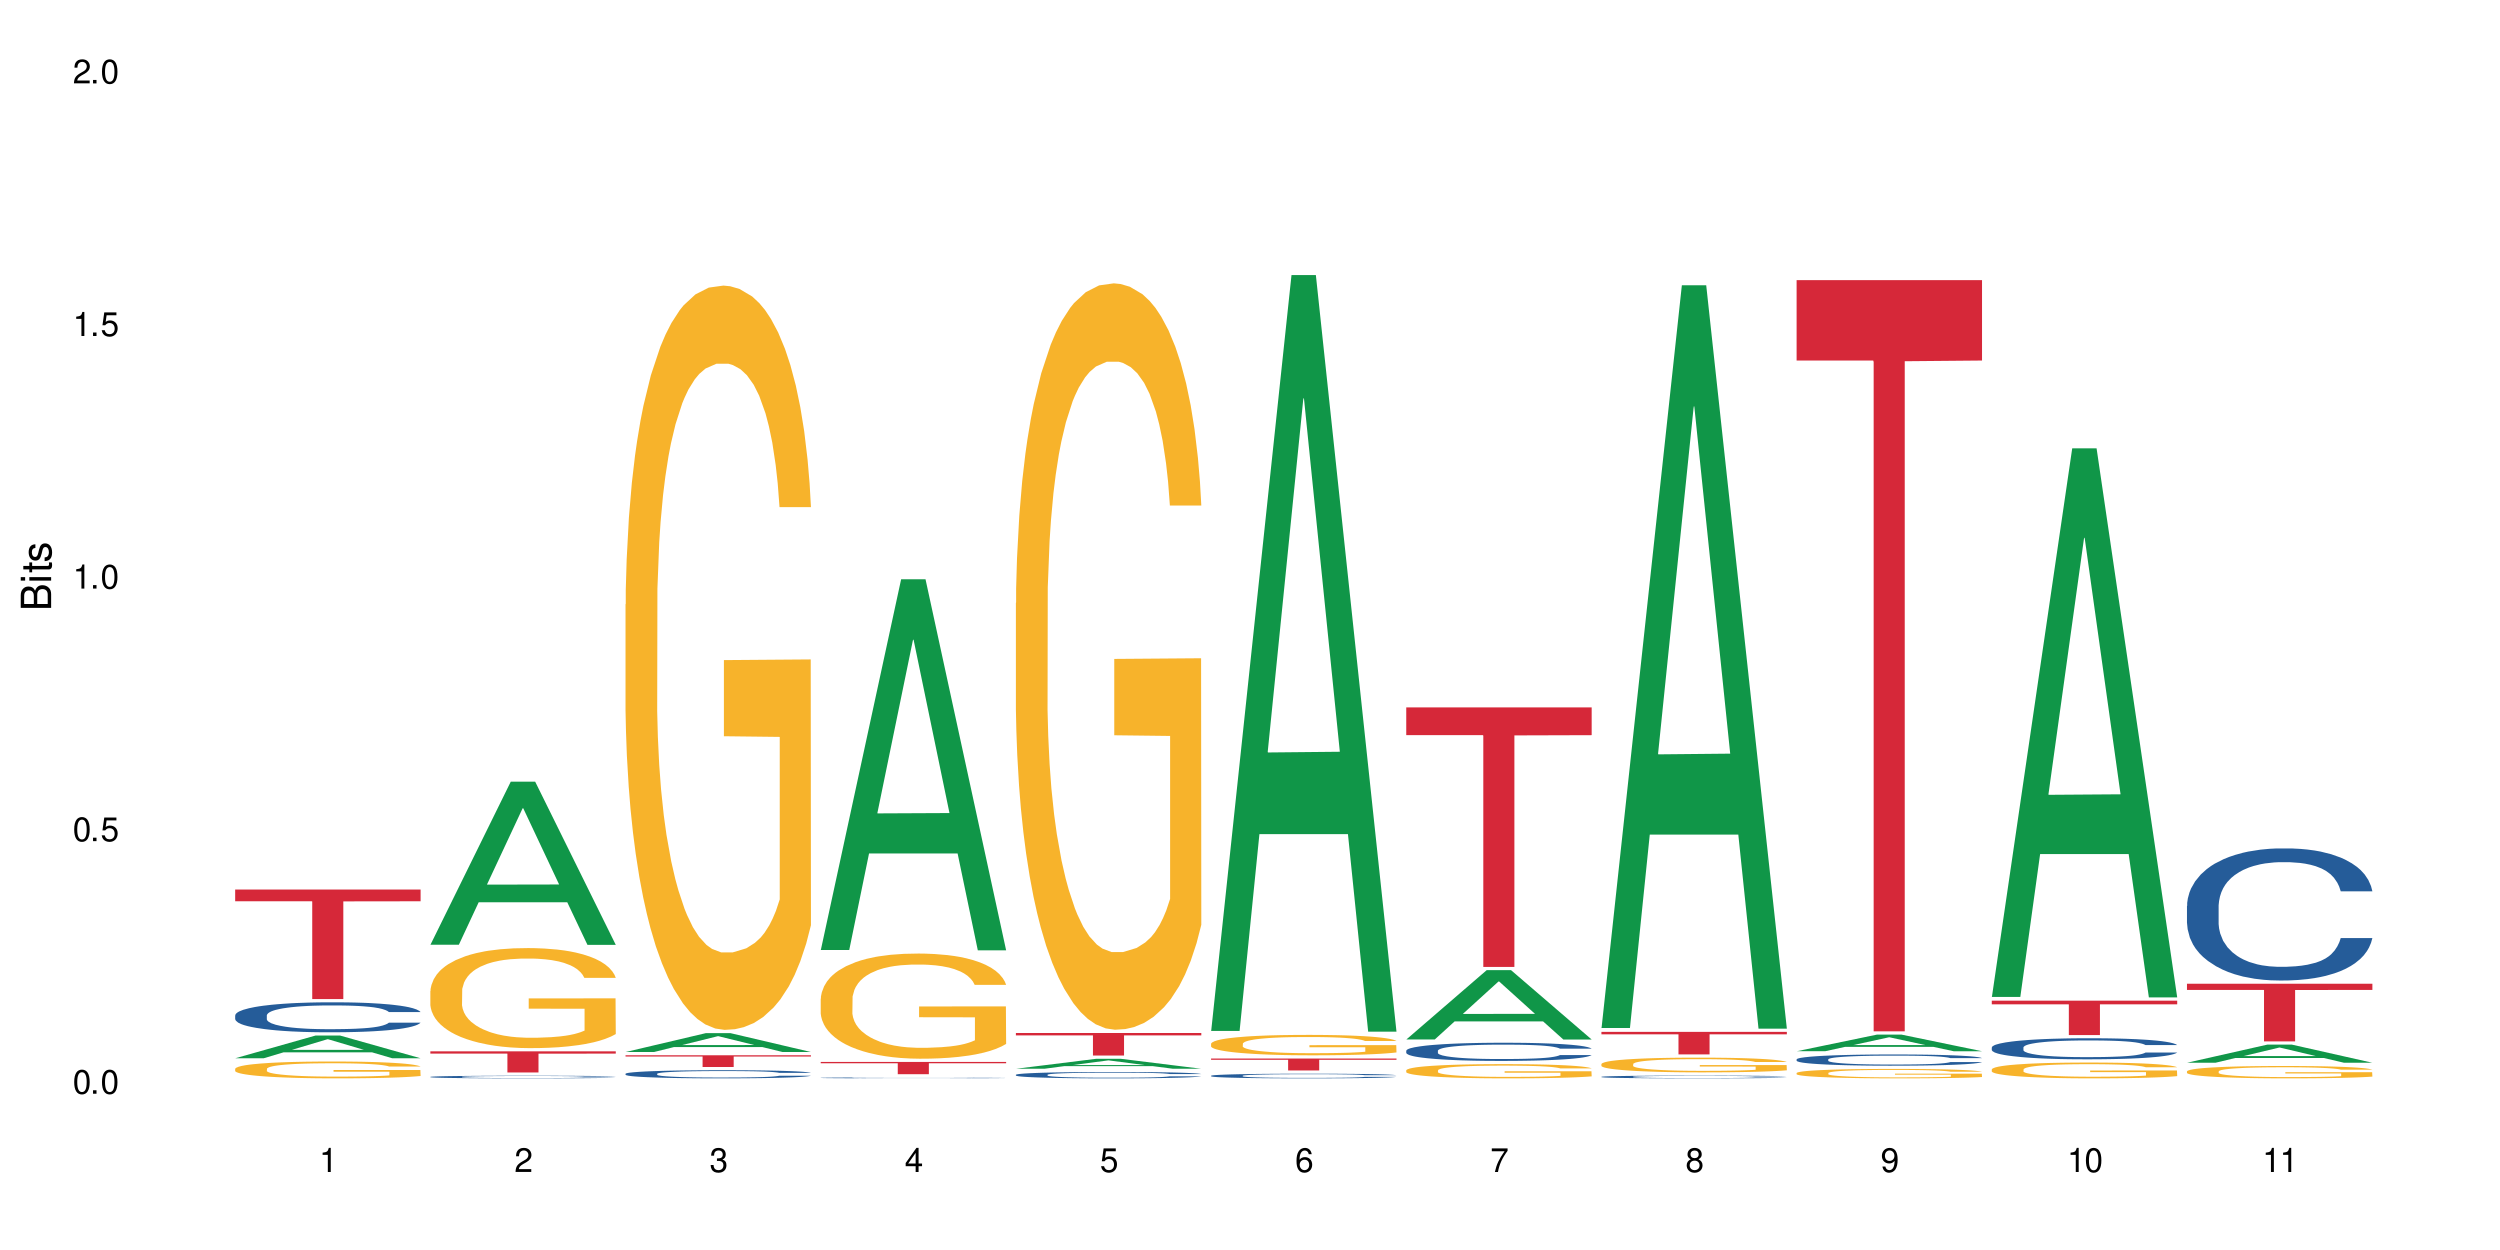 <?xml version="1.0" encoding="UTF-8"?>
<svg xmlns="http://www.w3.org/2000/svg" xmlns:xlink="http://www.w3.org/1999/xlink" width="720" height="360" viewBox="0 0 720 360">
<defs>
<g>
<g id="glyph-0-0">
</g>
<g id="glyph-0-1">
<path d="M 2.641 -6.938 C 2 -6.938 1.422 -6.656 1.078 -6.172 C 0.641 -5.562 0.406 -4.641 0.406 -3.359 C 0.406 -1.016 1.188 0.219 2.641 0.219 C 4.078 0.219 4.859 -1.016 4.859 -3.297 C 4.859 -4.641 4.656 -5.547 4.203 -6.172 C 3.844 -6.656 3.281 -6.938 2.641 -6.938 Z M 2.641 -6.188 C 3.547 -6.188 4 -5.25 4 -3.375 C 4 -1.406 3.562 -0.484 2.625 -0.484 C 1.734 -0.484 1.281 -1.438 1.281 -3.344 C 1.281 -5.25 1.734 -6.188 2.641 -6.188 Z M 2.641 -6.188 "/>
</g>
<g id="glyph-0-2">
<path d="M 1.828 -1 L 0.828 -1 L 0.828 0 L 1.828 0 Z M 1.828 -1 "/>
</g>
<g id="glyph-0-3">
<path d="M 4.562 -6.797 L 1.062 -6.797 L 0.547 -3.094 L 1.328 -3.094 C 1.719 -3.562 2.047 -3.734 2.578 -3.734 C 3.484 -3.734 4.062 -3.109 4.062 -2.094 C 4.062 -1.125 3.484 -0.531 2.578 -0.531 C 1.828 -0.531 1.375 -0.906 1.188 -1.672 L 0.328 -1.672 C 0.453 -1.109 0.547 -0.844 0.75 -0.594 C 1.125 -0.078 1.828 0.219 2.594 0.219 C 3.969 0.219 4.922 -0.781 4.922 -2.219 C 4.922 -3.562 4.031 -4.484 2.719 -4.484 C 2.25 -4.484 1.859 -4.359 1.469 -4.062 L 1.734 -5.969 L 4.562 -5.969 Z M 4.562 -6.797 "/>
</g>
<g id="glyph-0-4">
<path d="M 2.484 -4.938 L 2.484 0 L 3.328 0 L 3.328 -6.938 L 2.766 -6.938 C 2.469 -5.875 2.281 -5.734 0.984 -5.562 L 0.984 -4.938 Z M 2.484 -4.938 "/>
</g>
<g id="glyph-0-5">
<path d="M 4.859 -0.828 L 1.281 -0.828 C 1.359 -1.406 1.672 -1.781 2.5 -2.281 L 3.469 -2.828 C 4.406 -3.344 4.906 -4.062 4.906 -4.906 C 4.906 -5.484 4.672 -6.031 4.266 -6.406 C 3.859 -6.766 3.375 -6.938 2.719 -6.938 C 1.859 -6.938 1.219 -6.625 0.844 -6.031 C 0.609 -5.672 0.5 -5.234 0.484 -4.531 L 1.328 -4.531 C 1.359 -5.016 1.406 -5.281 1.531 -5.516 C 1.75 -5.938 2.188 -6.203 2.703 -6.203 C 3.469 -6.203 4.031 -5.641 4.031 -4.891 C 4.031 -4.344 3.719 -3.859 3.125 -3.516 L 2.234 -3 C 0.812 -2.172 0.406 -1.531 0.328 -0.016 L 4.859 -0.016 Z M 4.859 -0.828 "/>
</g>
<g id="glyph-0-6">
<path d="M 2.125 -3.188 L 2.578 -3.188 C 3.5 -3.188 3.984 -2.766 3.984 -1.922 C 3.984 -1.062 3.469 -0.531 2.594 -0.531 C 1.656 -0.531 1.203 -1 1.156 -2.016 L 0.312 -2.016 C 0.344 -1.453 0.438 -1.094 0.609 -0.781 C 0.953 -0.109 1.625 0.219 2.547 0.219 C 3.953 0.219 4.859 -0.625 4.859 -1.938 C 4.859 -2.828 4.516 -3.297 3.703 -3.594 C 4.344 -3.844 4.656 -4.328 4.656 -5.031 C 4.656 -6.219 3.875 -6.938 2.578 -6.938 C 1.203 -6.938 0.484 -6.172 0.453 -4.703 L 1.297 -4.703 C 1.312 -5.125 1.344 -5.359 1.453 -5.578 C 1.641 -5.969 2.062 -6.203 2.594 -6.203 C 3.344 -6.203 3.797 -5.75 3.797 -5 C 3.797 -4.516 3.609 -4.219 3.25 -4.047 C 3.016 -3.953 2.703 -3.922 2.125 -3.906 Z M 2.125 -3.188 "/>
</g>
<g id="glyph-0-7">
<path d="M 3.141 -1.672 L 3.141 0 L 3.984 0 L 3.984 -1.672 L 4.984 -1.672 L 4.984 -2.438 L 3.984 -2.438 L 3.984 -6.938 L 3.359 -6.938 L 0.266 -2.578 L 0.266 -1.672 Z M 3.141 -2.438 L 1 -2.438 L 3.141 -5.5 Z M 3.141 -2.438 "/>
</g>
<g id="glyph-0-8">
<path d="M 4.781 -5.125 C 4.609 -6.266 3.891 -6.938 2.844 -6.938 C 2.094 -6.938 1.422 -6.578 1.031 -5.953 C 0.594 -5.266 0.406 -4.422 0.406 -3.172 C 0.406 -2 0.578 -1.25 0.984 -0.641 C 1.359 -0.078 1.953 0.219 2.703 0.219 C 3.984 0.219 4.922 -0.75 4.922 -2.094 C 4.922 -3.375 4.062 -4.281 2.844 -4.281 C 2.172 -4.281 1.641 -4.031 1.281 -3.516 C 1.281 -5.234 1.828 -6.188 2.797 -6.188 C 3.391 -6.188 3.797 -5.797 3.938 -5.125 Z M 2.734 -3.531 C 3.547 -3.531 4.062 -2.953 4.062 -2.031 C 4.062 -1.156 3.484 -0.531 2.703 -0.531 C 1.922 -0.531 1.328 -1.188 1.328 -2.078 C 1.328 -2.938 1.906 -3.531 2.734 -3.531 Z M 2.734 -3.531 "/>
</g>
<g id="glyph-0-9">
<path d="M 4.984 -6.797 L 0.438 -6.797 L 0.438 -5.969 L 4.109 -5.969 C 2.5 -3.656 1.828 -2.234 1.328 0 L 2.219 0 C 2.594 -2.172 3.453 -4.047 4.984 -6.094 Z M 4.984 -6.797 "/>
</g>
<g id="glyph-0-10">
<path d="M 3.75 -3.656 C 4.469 -4.094 4.688 -4.438 4.688 -5.078 C 4.688 -6.172 3.844 -6.938 2.641 -6.938 C 1.438 -6.938 0.594 -6.172 0.594 -5.094 C 0.594 -4.438 0.812 -4.094 1.516 -3.656 C 0.734 -3.266 0.359 -2.703 0.359 -1.922 C 0.359 -0.656 1.281 0.219 2.641 0.219 C 3.984 0.219 4.922 -0.656 4.922 -1.922 C 4.922 -2.703 4.531 -3.266 3.75 -3.656 Z M 2.641 -6.188 C 3.359 -6.188 3.812 -5.75 3.812 -5.062 C 3.812 -4.406 3.344 -3.984 2.641 -3.984 C 1.922 -3.984 1.453 -4.406 1.453 -5.078 C 1.453 -5.75 1.922 -6.188 2.641 -6.188 Z M 2.641 -3.266 C 3.484 -3.266 4.062 -2.719 4.062 -1.906 C 4.062 -1.078 3.484 -0.531 2.625 -0.531 C 1.797 -0.531 1.219 -1.094 1.219 -1.906 C 1.219 -2.719 1.781 -3.266 2.641 -3.266 Z M 2.641 -3.266 "/>
</g>
<g id="glyph-0-11">
<path d="M 0.516 -1.578 C 0.672 -0.453 1.406 0.219 2.438 0.219 C 3.188 0.219 3.859 -0.141 4.266 -0.766 C 4.688 -1.453 4.891 -2.297 4.891 -3.547 C 4.891 -4.719 4.703 -5.453 4.312 -6.078 C 3.938 -6.641 3.344 -6.938 2.594 -6.938 C 1.297 -6.938 0.359 -5.969 0.359 -4.625 C 0.359 -3.344 1.234 -2.453 2.453 -2.453 C 3.094 -2.453 3.578 -2.672 4.016 -3.203 C 4 -1.484 3.469 -0.531 2.5 -0.531 C 1.906 -0.531 1.484 -0.906 1.359 -1.578 Z M 2.578 -6.203 C 3.375 -6.203 3.969 -5.531 3.969 -4.641 C 3.969 -3.797 3.391 -3.188 2.547 -3.188 C 1.734 -3.188 1.234 -3.766 1.234 -4.688 C 1.234 -5.562 1.797 -6.203 2.578 -6.203 Z M 2.578 -6.203 "/>
</g>
<g id="glyph-1-0">
</g>
<g id="glyph-1-1">
<path d="M 0 -0.953 L 0 -4.891 C 0 -5.719 -0.234 -6.344 -0.734 -6.797 C -1.188 -7.234 -1.812 -7.469 -2.5 -7.469 C -3.547 -7.469 -4.188 -7 -4.625 -5.875 C -4.984 -6.688 -5.625 -7.094 -6.531 -7.094 C -7.172 -7.094 -7.734 -6.859 -8.141 -6.391 C -8.562 -5.922 -8.75 -5.344 -8.75 -4.5 L -8.75 -0.953 Z M -4.984 -2.062 L -7.766 -2.062 L -7.766 -4.219 C -7.766 -4.844 -7.688 -5.203 -7.453 -5.5 C -7.219 -5.812 -6.859 -5.969 -6.375 -5.969 C -5.891 -5.969 -5.531 -5.812 -5.297 -5.5 C -5.062 -5.203 -4.984 -4.844 -4.984 -4.219 Z M -0.984 -2.062 L -4 -2.062 L -4 -4.781 C -4 -5.766 -3.438 -6.359 -2.484 -6.359 C -1.547 -6.359 -0.984 -5.766 -0.984 -4.781 Z M -0.984 -2.062 "/>
</g>
<g id="glyph-1-2">
<path d="M -6.281 -1.797 L -6.281 -0.797 L 0 -0.797 L 0 -1.797 Z M -8.75 -1.797 L -8.75 -0.797 L -7.484 -0.797 L -7.484 -1.797 Z M -8.75 -1.797 "/>
</g>
<g id="glyph-1-3">
<path d="M -6.281 -3.047 L -6.281 -2.016 L -8.016 -2.016 L -8.016 -1.016 L -6.281 -1.016 L -6.281 -0.172 L -5.469 -0.172 L -5.469 -1.016 L -0.719 -1.016 C -0.078 -1.016 0.281 -1.453 0.281 -2.234 C 0.281 -2.5 0.25 -2.719 0.188 -3.047 L -0.641 -3.047 C -0.609 -2.906 -0.594 -2.766 -0.594 -2.562 C -0.594 -2.141 -0.719 -2.016 -1.156 -2.016 L -5.469 -2.016 L -5.469 -3.047 Z M -6.281 -3.047 "/>
</g>
<g id="glyph-1-4">
<path d="M -4.531 -5.25 C -5.766 -5.25 -6.469 -4.422 -6.469 -2.969 C -6.469 -1.516 -5.719 -0.562 -4.547 -0.562 C -3.562 -0.562 -3.094 -1.062 -2.734 -2.562 L -2.516 -3.484 C -2.344 -4.188 -2.094 -4.469 -1.641 -4.469 C -1.047 -4.469 -0.641 -3.875 -0.641 -3 C -0.641 -2.453 -0.797 -2 -1.062 -1.75 C -1.25 -1.594 -1.422 -1.531 -1.875 -1.469 L -1.875 -0.406 C -0.422 -0.453 0.281 -1.266 0.281 -2.922 C 0.281 -4.5 -0.5 -5.516 -1.719 -5.516 C -2.656 -5.516 -3.172 -4.984 -3.469 -3.734 L -3.703 -2.766 C -3.891 -1.953 -4.156 -1.609 -4.594 -1.609 C -5.188 -1.609 -5.547 -2.125 -5.547 -2.938 C -5.547 -3.75 -5.203 -4.172 -4.531 -4.203 Z M -4.531 -5.25 "/>
</g>
</g>
</defs>
<rect x="-72" y="-36" width="864" height="432" fill="rgb(100%, 100%, 100%)" fill-opacity="1"/>
<path fill-rule="nonzero" fill="rgb(6.275%, 58.824%, 28.235%)" fill-opacity="1" d="M 67.73 304.781 L 67.789 304.773 L 90.895 298.23 L 97.91 298.23 L 121.133 304.785 L 112.973 304.785 L 107.152 303.074 L 81.652 303.074 L 75.945 304.781 L 67.73 304.781 L 84.105 302.367 L 104.816 302.363 L 94.488 299.301 L 94.375 299.297 L 94.262 299.312 L 84.047 302.363 L 84.105 302.367 Z M 67.73 304.781 "/>
<path fill-rule="nonzero" fill="rgb(14.51%, 36.078%, 60%)" fill-opacity="1" d="M 67.73 292.422 L 67.797 292.414 L 67.797 292.227 L 67.992 291.926 L 68.449 291.547 L 68.902 291.289 L 70.074 290.82 L 71.703 290.371 L 73.398 290.023 L 74.633 289.82 L 75.742 289.66 L 78.281 289.367 L 79.91 289.219 L 81.668 289.086 L 83.816 288.949 L 85.379 288.871 L 88.895 288.746 L 91.5 288.691 L 93.52 288.668 L 97.883 288.668 L 100.488 288.699 L 102.375 288.738 L 104.461 288.801 L 106.219 288.871 L 109.281 289.047 L 112.016 289.266 L 113.254 289.395 L 115.207 289.637 L 116.703 289.875 L 117.746 290.078 L 118.918 290.371 L 119.961 290.727 L 120.742 291.129 L 121.133 291.469 L 112.016 291.469 L 111.559 291.152 L 111.039 290.91 L 110.062 290.586 L 109.086 290.355 L 107.715 290.125 L 106.48 289.977 L 104.785 289.828 L 103.289 289.73 L 101.727 289.66 L 100.227 289.613 L 97.363 289.566 L 94.039 289.566 L 92.805 289.582 L 90.262 289.645 L 88.895 289.699 L 86.941 289.812 L 85.574 289.914 L 83.945 290.07 L 82.84 290.207 L 81.473 290.41 L 80.496 290.594 L 79.387 290.852 L 78.738 291.051 L 78.152 291.27 L 77.629 291.531 L 77.238 291.809 L 76.977 292.102 L 76.848 292.383 L 76.848 293.609 L 76.977 293.891 L 77.305 294.223 L 78.152 294.703 L 79.387 295.125 L 80.82 295.453 L 82.188 295.691 L 82.969 295.801 L 84.012 295.93 L 85.641 296.086 L 87.984 296.242 L 89.352 296.309 L 91.438 296.371 L 93.586 296.402 L 96.449 296.402 L 98.988 296.371 L 100.684 296.332 L 102.441 296.27 L 104.852 296.133 L 106.348 296.008 L 107.652 295.855 L 108.629 295.707 L 109.281 295.582 L 110.258 295.336 L 111.039 295.066 L 111.625 294.793 L 112.016 294.523 L 121.133 294.523 L 120.742 294.84 L 120.156 295.148 L 119.57 295.375 L 118.656 295.652 L 117.613 295.898 L 116.117 296.172 L 114.879 296.355 L 113.254 296.551 L 111.754 296.703 L 110.125 296.836 L 107.715 296.992 L 106.152 297.074 L 104.461 297.145 L 102.441 297.207 L 99.902 297.262 L 97.168 297.293 L 94.625 297.301 L 91.891 297.285 L 89.871 297.254 L 87.203 297.184 L 83.883 297.043 L 81.473 296.891 L 79.582 296.742 L 77.957 296.582 L 76.133 296.371 L 73.789 296.023 L 72.355 295.754 L 71.379 295.535 L 70.27 295.227 L 69.488 294.949 L 68.578 294.508 L 67.926 293.945 L 67.73 293.512 Z M 67.73 292.422 "/>
<path fill-rule="nonzero" fill="rgb(96.863%, 70.196%, 16.863%)" fill-opacity="1" d="M 67.73 307.793 L 67.797 307.789 L 67.797 307.699 L 68.055 307.5 L 68.707 307.227 L 69.555 307 L 70.465 306.824 L 71.051 306.73 L 72.027 306.598 L 72.875 306.5 L 75.023 306.301 L 77.762 306.113 L 79.258 306.035 L 80.949 305.961 L 83.359 305.875 L 84.469 305.844 L 87.855 305.773 L 91.695 305.73 L 95.93 305.715 L 97.883 305.719 L 100.555 305.738 L 104.199 305.785 L 106.285 305.832 L 107.91 305.875 L 109.605 305.934 L 111.688 306.023 L 113.645 306.129 L 115.207 306.234 L 116.77 306.367 L 118.07 306.508 L 119.18 306.664 L 120.156 306.852 L 120.742 307.004 L 121.133 307.16 L 112.078 307.16 L 111.559 307.004 L 110.973 306.887 L 109.996 306.738 L 109.02 306.633 L 108.043 306.551 L 106.219 306.434 L 104.656 306.363 L 102.703 306.301 L 100.812 306.262 L 98.664 306.234 L 97.363 306.227 L 93.91 306.227 L 90.785 306.258 L 88.961 306.293 L 87.66 306.328 L 85.836 306.395 L 84.727 306.445 L 84.078 306.484 L 82.125 306.621 L 80.82 306.742 L 80.105 306.828 L 79.191 306.961 L 78.543 307.082 L 77.824 307.258 L 77.434 307.391 L 76.914 307.691 L 76.848 308.488 L 77.043 308.656 L 77.434 308.84 L 77.957 309 L 78.738 309.168 L 79.52 309.297 L 80.887 309.469 L 82.059 309.582 L 82.969 309.66 L 84.727 309.777 L 85.445 309.82 L 87.137 309.898 L 88.895 309.961 L 91.047 310.012 L 92.672 310.039 L 95.277 310.062 L 98.598 310.062 L 102.508 310.035 L 104.98 310 L 106.676 309.965 L 107.781 309.934 L 109.148 309.887 L 110.125 309.84 L 111.039 309.793 L 112.145 309.715 L 112.145 308.656 L 96.059 308.652 L 96.059 308.156 L 121.066 308.152 L 121.133 309.887 L 119.766 310.004 L 118.07 310.121 L 116.441 310.207 L 114.75 310.285 L 112.34 310.367 L 110.387 310.422 L 107.391 310.484 L 104.656 310.523 L 101.789 310.551 L 99.25 310.562 L 96.254 310.566 L 93.586 310.559 L 90.719 310.531 L 88.441 310.496 L 86.355 310.453 L 84.273 310.395 L 81.668 310.301 L 79.973 310.227 L 78.215 310.133 L 76.457 310.023 L 74.895 309.902 L 73.852 309.809 L 72.812 309.703 L 71.703 309.57 L 70.66 309.418 L 69.879 309.281 L 69.164 309.129 L 68.645 308.98 L 68.121 308.781 L 67.859 308.621 L 67.73 308.484 Z M 67.73 307.793 "/>
<path fill-rule="nonzero" fill="rgb(83.922%, 15.686%, 22.353%)" fill-opacity="1" d="M 67.73 256.188 L 121.133 256.188 L 121.133 259.566 L 98.875 259.598 L 98.875 287.738 L 89.922 287.738 L 89.922 259.625 L 89.793 259.566 L 67.73 259.566 Z M 67.73 256.188 "/>
<path fill-rule="nonzero" fill="rgb(6.275%, 58.824%, 28.235%)" fill-opacity="1" d="M 123.941 272.074 L 124 272.031 L 147.105 225.113 L 154.125 225.113 L 177.344 272.117 L 169.184 272.117 L 163.367 259.848 L 137.863 259.848 L 132.156 272.074 L 123.941 272.074 L 140.316 254.773 L 161.027 254.73 L 150.699 232.793 L 150.586 232.75 L 150.473 232.883 L 140.258 254.73 L 140.316 254.773 Z M 123.941 272.074 "/>
<path fill-rule="nonzero" fill="rgb(14.51%, 36.078%, 60%)" fill-opacity="1" d="M 123.941 310.137 L 124.008 310.137 L 124.008 310.121 L 124.203 310.094 L 124.66 310.062 L 125.113 310.039 L 126.285 309.996 L 127.914 309.957 L 129.609 309.926 L 130.844 309.91 L 131.953 309.895 L 134.492 309.871 L 136.121 309.855 L 137.879 309.844 L 140.027 309.832 L 141.59 309.824 L 145.109 309.816 L 147.711 309.809 L 156.699 309.809 L 158.59 309.812 L 160.672 309.82 L 162.43 309.824 L 165.492 309.84 L 168.227 309.859 L 169.465 309.871 L 171.418 309.895 L 172.914 309.914 L 173.957 309.934 L 175.129 309.957 L 176.172 309.988 L 176.953 310.023 L 177.344 310.055 L 168.227 310.055 L 167.77 310.027 L 167.25 310.004 L 166.273 309.977 L 165.297 309.957 L 163.93 309.938 L 162.691 309.922 L 160.996 309.91 L 159.5 309.902 L 157.938 309.895 L 156.438 309.891 L 153.574 309.887 L 149.016 309.887 L 146.477 309.895 L 145.109 309.898 L 143.152 309.91 L 141.785 309.918 L 140.156 309.93 L 139.051 309.941 L 137.684 309.961 L 136.707 309.977 L 135.598 310 L 134.949 310.016 L 134.363 310.035 L 133.84 310.059 L 133.449 310.082 L 133.191 310.109 L 133.059 310.133 L 133.059 310.242 L 133.191 310.266 L 133.516 310.297 L 134.363 310.34 L 135.598 310.375 L 137.031 310.406 L 138.398 310.426 L 139.18 310.434 L 140.223 310.445 L 141.852 310.461 L 144.195 310.473 L 145.562 310.48 L 147.648 310.484 L 149.797 310.488 L 152.66 310.488 L 155.203 310.484 L 156.895 310.48 L 158.652 310.477 L 161.062 310.465 L 162.559 310.453 L 163.863 310.441 L 164.84 310.426 L 165.492 310.414 L 166.469 310.395 L 167.25 310.371 L 167.836 310.348 L 168.227 310.324 L 177.344 310.324 L 176.953 310.352 L 176.367 310.379 L 175.781 310.398 L 174.867 310.422 L 173.828 310.445 L 172.328 310.469 L 171.09 310.484 L 169.465 310.5 L 167.965 310.516 L 166.336 310.527 L 163.93 310.539 L 162.363 310.547 L 160.672 310.555 L 158.652 310.559 L 156.113 310.562 L 153.379 310.566 L 148.102 310.566 L 146.086 310.562 L 143.414 310.559 L 140.094 310.543 L 137.684 310.531 L 135.793 310.52 L 134.168 310.504 L 132.344 310.484 L 130 310.453 L 128.566 310.43 L 127.59 310.41 L 126.48 310.383 L 125.699 310.359 L 124.789 310.32 L 124.137 310.273 L 123.941 310.234 Z M 123.941 310.137 "/>
<path fill-rule="nonzero" fill="rgb(96.863%, 70.196%, 16.863%)" fill-opacity="1" d="M 123.941 285.391 L 124.008 285.363 L 124.008 284.836 L 124.27 283.652 L 124.918 282.02 L 125.766 280.68 L 126.676 279.625 L 127.266 279.074 L 128.242 278.285 L 129.086 277.703 L 131.234 276.52 L 133.973 275.414 L 135.469 274.941 L 137.164 274.496 L 139.57 273.996 L 140.68 273.809 L 144.066 273.391 L 147.906 273.125 L 152.141 273.047 L 154.094 273.074 L 156.766 273.18 L 160.41 273.469 L 162.496 273.73 L 164.125 273.996 L 165.816 274.336 L 167.902 274.863 L 169.855 275.496 L 171.418 276.125 L 172.98 276.914 L 174.281 277.758 L 175.391 278.68 L 176.367 279.785 L 176.953 280.707 L 177.344 281.625 L 168.293 281.625 L 167.77 280.707 L 167.184 279.996 L 166.207 279.125 L 165.23 278.496 L 164.254 277.996 L 162.43 277.309 L 160.867 276.891 L 158.914 276.52 L 157.023 276.285 L 154.875 276.125 L 153.574 276.074 L 150.121 276.074 L 146.996 276.258 L 145.172 276.469 L 143.871 276.68 L 142.047 277.074 L 140.941 277.391 L 140.289 277.602 L 138.336 278.414 L 137.031 279.152 L 136.316 279.652 L 135.402 280.441 L 134.754 281.152 L 134.035 282.207 L 133.645 282.996 L 133.125 284.785 L 133.059 289.52 L 133.254 290.52 L 133.645 291.602 L 134.168 292.547 L 134.949 293.547 L 135.73 294.312 L 137.098 295.336 L 138.27 296.023 L 139.18 296.469 L 140.941 297.18 L 141.656 297.418 L 143.348 297.891 L 145.109 298.258 L 147.258 298.574 L 148.883 298.73 L 151.488 298.863 L 154.812 298.863 L 158.719 298.707 L 161.191 298.496 L 162.887 298.285 L 163.992 298.102 L 165.359 297.812 L 166.336 297.547 L 167.25 297.258 L 168.355 296.812 L 168.355 290.52 L 152.27 290.496 L 152.27 287.547 L 177.277 287.52 L 177.344 297.812 L 175.977 298.523 L 174.281 299.207 L 172.656 299.734 L 170.961 300.18 L 168.551 300.68 L 166.598 300.996 L 163.602 301.363 L 160.867 301.602 L 158 301.758 L 155.461 301.836 L 152.465 301.863 L 149.797 301.812 L 146.93 301.652 L 144.652 301.441 L 142.566 301.18 L 140.484 300.836 L 137.879 300.285 L 136.188 299.836 L 134.426 299.285 L 132.668 298.629 L 131.105 297.918 L 130.062 297.363 L 129.023 296.73 L 127.914 295.941 L 126.871 295.047 L 126.09 294.23 L 125.375 293.312 L 124.855 292.441 L 124.332 291.258 L 124.074 290.312 L 123.941 289.496 Z M 123.941 285.391 "/>
<path fill-rule="nonzero" fill="rgb(83.922%, 15.686%, 22.353%)" fill-opacity="1" d="M 123.941 302.793 L 177.344 302.793 L 177.344 303.445 L 155.086 303.449 L 155.086 308.879 L 146.133 308.879 L 146.133 303.457 L 146.004 303.445 L 123.941 303.445 Z M 123.941 302.793 "/>
<path fill-rule="nonzero" fill="rgb(6.275%, 58.824%, 28.235%)" fill-opacity="1" d="M 180.152 302.977 L 180.211 302.973 L 203.316 297.535 L 210.336 297.535 L 233.555 302.984 L 225.395 302.984 L 219.578 301.562 L 194.074 301.562 L 188.371 302.977 L 180.152 302.977 L 196.527 300.973 L 217.238 300.969 L 206.91 298.426 L 206.797 298.418 L 206.684 298.434 L 196.473 300.969 L 196.527 300.973 Z M 180.152 302.977 "/>
<path fill-rule="nonzero" fill="rgb(14.51%, 36.078%, 60%)" fill-opacity="1" d="M 180.152 309.242 L 180.219 309.238 L 180.219 309.188 L 180.414 309.105 L 180.871 309.004 L 181.324 308.934 L 182.5 308.809 L 184.125 308.684 L 185.82 308.59 L 187.059 308.535 L 188.164 308.492 L 190.703 308.414 L 192.332 308.371 L 194.09 308.336 L 196.238 308.297 L 197.801 308.277 L 201.32 308.242 L 203.922 308.227 L 205.941 308.223 L 210.305 308.223 L 212.91 308.23 L 214.801 308.242 L 216.883 308.258 L 218.641 308.277 L 221.703 308.324 L 224.438 308.383 L 225.676 308.418 L 227.629 308.484 L 229.125 308.551 L 230.168 308.605 L 231.34 308.684 L 232.383 308.781 L 233.164 308.891 L 233.555 308.984 L 224.438 308.984 L 223.98 308.898 L 223.461 308.832 L 222.484 308.742 L 221.508 308.68 L 220.141 308.617 L 218.902 308.578 L 217.207 308.535 L 215.711 308.512 L 214.148 308.492 L 212.648 308.48 L 209.785 308.465 L 206.465 308.465 L 205.227 308.469 L 202.688 308.488 L 201.32 308.504 L 199.363 308.531 L 197.996 308.559 L 196.371 308.602 L 195.262 308.641 L 193.895 308.695 L 192.918 308.746 L 191.812 308.816 L 191.16 308.867 L 190.574 308.93 L 190.051 309 L 189.66 309.074 L 189.402 309.152 L 189.27 309.23 L 189.27 309.562 L 189.402 309.641 L 189.727 309.73 L 190.574 309.863 L 191.812 309.977 L 193.242 310.066 L 194.609 310.129 L 195.395 310.16 L 196.434 310.195 L 198.062 310.238 L 200.406 310.281 L 201.773 310.297 L 203.859 310.312 L 206.008 310.324 L 208.875 310.324 L 211.414 310.312 L 213.105 310.305 L 214.863 310.285 L 217.273 310.25 L 218.773 310.215 L 220.074 310.176 L 221.051 310.133 L 221.703 310.102 L 222.68 310.035 L 223.461 309.961 L 224.047 309.887 L 224.438 309.812 L 233.555 309.812 L 233.164 309.898 L 232.578 309.98 L 231.992 310.043 L 231.082 310.117 L 230.039 310.184 L 228.539 310.262 L 227.305 310.309 L 225.676 310.363 L 224.176 310.402 L 222.551 310.441 L 220.141 310.484 L 218.578 310.504 L 216.883 310.523 L 214.863 310.543 L 212.324 310.555 L 209.59 310.566 L 207.051 310.566 L 204.316 310.562 L 202.297 310.555 L 199.625 310.535 L 196.305 310.496 L 193.895 310.457 L 192.008 310.414 L 190.379 310.371 L 188.555 310.312 L 186.211 310.219 L 184.777 310.148 L 183.801 310.086 L 182.695 310.004 L 181.914 309.93 L 181 309.809 L 180.348 309.656 L 180.152 309.539 Z M 180.152 309.242 "/>
<path fill-rule="nonzero" fill="rgb(96.863%, 70.196%, 16.863%)" fill-opacity="1" d="M 180.152 174.059 L 180.219 173.863 L 180.219 169.945 L 180.48 161.137 L 181.129 149 L 181.977 139.016 L 182.891 131.188 L 183.477 127.074 L 184.453 121.203 L 185.297 116.895 L 187.449 108.086 L 190.184 99.863 L 191.68 96.34 L 193.375 93.012 L 195.785 89.293 L 196.891 87.922 L 200.277 84.789 L 204.121 82.832 L 208.352 82.246 L 210.305 82.441 L 212.977 83.223 L 216.621 85.379 L 218.707 87.336 L 220.336 89.293 L 222.027 91.836 L 224.113 95.754 L 226.066 100.449 L 227.629 105.148 L 229.191 111.023 L 230.492 117.285 L 231.602 124.137 L 232.578 132.359 L 233.164 139.211 L 233.555 146.062 L 224.504 146.062 L 223.98 139.211 L 223.395 133.926 L 222.418 127.465 L 221.441 122.77 L 220.465 119.047 L 218.641 113.957 L 217.078 110.828 L 215.125 108.086 L 213.238 106.324 L 211.086 105.148 L 209.785 104.758 L 206.332 104.758 L 203.207 106.129 L 201.383 107.695 L 200.082 109.262 L 198.258 112.195 L 197.152 114.547 L 196.5 116.113 L 194.547 122.18 L 193.242 127.66 L 192.527 131.383 L 191.617 137.254 L 190.965 142.539 L 190.246 150.371 L 189.855 156.242 L 189.336 169.555 L 189.27 204.793 L 189.465 212.23 L 189.855 220.258 L 190.379 227.305 L 191.16 234.746 L 191.941 240.422 L 193.309 248.055 L 194.48 253.145 L 195.395 256.473 L 197.152 261.758 L 197.867 263.52 L 199.562 267.047 L 201.32 269.785 L 203.469 272.137 L 205.098 273.309 L 207.699 274.289 L 211.023 274.289 L 214.93 273.113 L 217.402 271.547 L 219.098 269.98 L 220.203 268.609 L 221.57 266.457 L 222.551 264.5 L 223.461 262.348 L 224.566 259.02 L 224.566 212.23 L 208.484 212.035 L 208.484 190.109 L 233.488 189.914 L 233.555 266.457 L 232.188 271.742 L 230.492 276.832 L 228.867 280.75 L 227.172 284.078 L 224.762 287.797 L 222.809 290.145 L 219.812 292.887 L 217.078 294.648 L 214.215 295.82 L 211.672 296.41 L 208.68 296.605 L 206.008 296.215 L 203.141 295.039 L 200.863 293.473 L 198.777 291.516 L 196.695 288.969 L 194.09 284.859 L 192.398 281.531 L 190.641 277.422 L 188.879 272.527 L 187.316 267.242 L 186.277 263.129 L 185.234 258.43 L 184.125 252.559 L 183.086 245.902 L 182.305 239.836 L 181.586 232.98 L 181.066 226.523 L 180.543 217.711 L 180.285 210.664 L 180.152 204.598 Z M 180.152 174.059 "/>
<path fill-rule="nonzero" fill="rgb(83.922%, 15.686%, 22.353%)" fill-opacity="1" d="M 180.152 303.91 L 233.555 303.91 L 233.555 304.273 L 211.301 304.277 L 211.301 307.293 L 202.344 307.293 L 202.344 304.281 L 202.215 304.273 L 180.152 304.273 Z M 180.152 303.91 "/>
<path fill-rule="nonzero" fill="rgb(6.275%, 58.824%, 28.235%)" fill-opacity="1" d="M 236.367 273.594 L 236.422 273.492 L 259.527 166.828 L 266.547 166.828 L 289.766 273.695 L 281.609 273.695 L 275.789 245.797 L 250.285 245.797 L 244.582 273.594 L 236.367 273.594 L 252.738 234.258 L 273.449 234.16 L 263.121 184.289 L 263.008 184.188 L 262.895 184.488 L 252.684 234.16 L 252.738 234.258 Z M 236.367 273.594 "/>
<path fill-rule="nonzero" fill="rgb(14.51%, 36.078%, 60%)" fill-opacity="1" d="M 236.367 310.418 L 236.43 310.414 L 236.43 310.41 L 236.625 310.402 L 237.082 310.391 L 237.539 310.383 L 238.711 310.367 L 240.34 310.352 L 242.031 310.344 L 243.27 310.336 L 244.375 310.332 L 246.914 310.32 L 248.543 310.316 L 250.301 310.312 L 252.449 310.309 L 254.016 310.305 L 257.531 310.301 L 271.012 310.301 L 273.094 310.305 L 274.852 310.305 L 277.914 310.312 L 280.648 310.32 L 281.887 310.324 L 283.84 310.328 L 285.34 310.336 L 286.379 310.344 L 287.551 310.352 L 288.594 310.363 L 289.375 310.375 L 289.766 310.387 L 280.648 310.387 L 280.191 310.375 L 279.672 310.371 L 278.695 310.359 L 277.719 310.352 L 276.352 310.344 L 275.113 310.34 L 273.422 310.336 L 271.922 310.332 L 270.359 310.332 L 268.863 310.328 L 261.438 310.328 L 258.898 310.332 L 257.531 310.332 L 255.578 310.336 L 254.211 310.34 L 252.582 310.344 L 251.473 310.348 L 250.105 310.355 L 249.129 310.359 L 248.023 310.367 L 247.371 310.375 L 246.785 310.379 L 246.266 310.387 L 245.875 310.398 L 245.613 310.406 L 245.484 310.414 L 245.484 310.453 L 245.613 310.461 L 245.938 310.473 L 246.785 310.488 L 248.023 310.5 L 249.457 310.512 L 250.824 310.516 L 251.605 310.52 L 252.645 310.523 L 254.273 310.531 L 256.617 310.535 L 257.984 310.535 L 260.07 310.539 L 269.316 310.539 L 271.074 310.535 L 273.484 310.531 L 274.984 310.527 L 276.285 310.523 L 277.262 310.52 L 277.914 310.516 L 278.891 310.508 L 279.672 310.496 L 280.258 310.488 L 280.648 310.48 L 289.766 310.48 L 289.375 310.492 L 288.203 310.508 L 287.293 310.516 L 286.25 310.523 L 284.75 310.531 L 283.516 310.539 L 281.887 310.543 L 280.387 310.547 L 278.762 310.555 L 276.352 310.559 L 274.789 310.559 L 273.094 310.562 L 271.074 310.562 L 268.535 310.566 L 258.508 310.566 L 255.836 310.562 L 252.516 310.559 L 250.105 310.555 L 248.219 310.551 L 246.59 310.547 L 244.766 310.539 L 242.422 310.527 L 240.988 310.52 L 240.012 310.512 L 238.906 310.504 L 238.125 310.496 L 237.211 310.48 L 236.562 310.465 L 236.367 310.449 Z M 236.367 310.418 "/>
<path fill-rule="nonzero" fill="rgb(96.863%, 70.196%, 16.863%)" fill-opacity="1" d="M 236.367 287.594 L 236.43 287.566 L 236.43 287.016 L 236.691 285.77 L 237.344 284.055 L 238.188 282.645 L 239.102 281.539 L 239.688 280.957 L 240.664 280.129 L 241.512 279.52 L 243.66 278.273 L 246.395 277.113 L 247.891 276.613 L 249.586 276.145 L 251.996 275.617 L 253.102 275.426 L 256.488 274.98 L 260.332 274.707 L 264.562 274.621 L 266.516 274.648 L 269.188 274.762 L 272.836 275.066 L 274.918 275.344 L 276.547 275.617 L 278.238 275.977 L 280.324 276.531 L 282.277 277.195 L 283.84 277.859 L 285.402 278.688 L 286.707 279.574 L 287.812 280.543 L 288.789 281.703 L 289.375 282.672 L 289.766 283.641 L 280.715 283.641 L 280.191 282.672 L 279.605 281.926 L 278.629 281.012 L 277.652 280.348 L 276.676 279.824 L 274.852 279.105 L 273.289 278.66 L 271.336 278.273 L 269.449 278.023 L 267.301 277.859 L 265.996 277.805 L 262.543 277.805 L 259.418 277.996 L 257.594 278.219 L 256.293 278.441 L 254.469 278.855 L 253.363 279.188 L 252.711 279.406 L 250.758 280.266 L 249.457 281.039 L 248.738 281.566 L 247.828 282.395 L 247.176 283.141 L 246.461 284.25 L 246.07 285.078 L 245.547 286.961 L 245.484 291.938 L 245.68 292.988 L 246.07 294.125 L 246.59 295.121 L 247.371 296.172 L 248.152 296.973 L 249.52 298.051 L 250.691 298.77 L 251.605 299.242 L 253.363 299.988 L 254.078 300.238 L 255.773 300.734 L 257.531 301.121 L 259.68 301.453 L 261.309 301.621 L 263.914 301.758 L 267.234 301.758 L 271.141 301.59 L 273.617 301.371 L 275.309 301.148 L 276.418 300.957 L 277.785 300.652 L 278.762 300.375 L 279.672 300.07 L 280.781 299.602 L 280.781 292.988 L 264.695 292.961 L 264.695 289.863 L 289.699 289.836 L 289.766 300.652 L 288.398 301.398 L 286.707 302.117 L 285.078 302.672 L 283.383 303.141 L 280.977 303.668 L 279.02 304 L 276.023 304.387 L 273.289 304.633 L 270.426 304.801 L 267.887 304.883 L 264.891 304.91 L 262.219 304.855 L 259.355 304.691 L 257.074 304.469 L 254.992 304.191 L 252.906 303.832 L 250.301 303.25 L 248.609 302.781 L 246.852 302.199 L 245.094 301.508 L 243.527 300.762 L 242.488 300.18 L 241.445 299.516 L 240.34 298.688 L 239.297 297.746 L 238.516 296.891 L 237.797 295.922 L 237.277 295.008 L 236.758 293.766 L 236.496 292.77 L 236.367 291.91 Z M 236.367 287.594 "/>
<path fill-rule="nonzero" fill="rgb(83.922%, 15.686%, 22.353%)" fill-opacity="1" d="M 236.367 305.84 L 289.766 305.84 L 289.766 306.219 L 267.512 306.223 L 267.512 309.371 L 258.555 309.371 L 258.555 306.227 L 258.426 306.219 L 236.367 306.219 Z M 236.367 305.84 "/>
<path fill-rule="nonzero" fill="rgb(6.275%, 58.824%, 28.235%)" fill-opacity="1" d="M 292.578 307.801 L 292.633 307.797 L 315.738 304.93 L 322.758 304.93 L 345.977 307.801 L 337.82 307.801 L 332 307.051 L 306.496 307.051 L 300.793 307.801 L 292.578 307.801 L 308.949 306.742 L 329.66 306.738 L 319.336 305.398 L 319.219 305.395 L 319.105 305.402 L 308.895 306.738 L 308.949 306.742 Z M 292.578 307.801 "/>
<path fill-rule="nonzero" fill="rgb(14.51%, 36.078%, 60%)" fill-opacity="1" d="M 292.578 309.531 L 292.641 309.527 L 292.641 309.488 L 292.836 309.426 L 293.293 309.344 L 293.75 309.289 L 294.922 309.188 L 296.551 309.094 L 298.242 309.02 L 299.48 308.977 L 300.586 308.941 L 303.125 308.879 L 304.754 308.848 L 306.512 308.82 L 308.664 308.793 L 310.227 308.773 L 313.742 308.746 L 316.348 308.734 L 318.367 308.73 L 322.73 308.73 L 325.332 308.738 L 327.223 308.746 L 329.305 308.758 L 331.066 308.773 L 334.125 308.812 L 336.859 308.859 L 338.098 308.887 L 340.051 308.938 L 341.551 308.988 L 342.59 309.031 L 343.762 309.094 L 344.805 309.168 L 345.586 309.254 L 345.977 309.328 L 336.859 309.328 L 336.406 309.258 L 335.883 309.207 L 334.906 309.137 L 333.93 309.09 L 332.562 309.043 L 331.324 309.008 L 329.633 308.977 L 328.133 308.957 L 326.57 308.941 L 325.074 308.934 L 322.207 308.922 L 318.887 308.922 L 317.648 308.926 L 315.109 308.938 L 313.742 308.949 L 311.789 308.973 L 310.422 308.996 L 308.793 309.031 L 307.684 309.059 L 306.316 309.102 L 305.34 309.141 L 304.234 309.195 L 303.582 309.238 L 302.996 309.285 L 302.477 309.34 L 302.086 309.398 L 301.824 309.461 L 301.695 309.52 L 301.695 309.781 L 301.824 309.844 L 302.148 309.914 L 302.996 310.016 L 304.234 310.105 L 305.668 310.176 L 307.035 310.227 L 307.816 310.25 L 308.859 310.273 L 310.484 310.309 L 312.832 310.344 L 314.199 310.355 L 316.281 310.367 L 318.43 310.375 L 321.297 310.375 L 323.836 310.367 L 325.527 310.359 L 327.289 310.348 L 329.695 310.32 L 331.195 310.293 L 332.496 310.262 L 333.473 310.227 L 334.125 310.203 L 335.102 310.148 L 335.883 310.094 L 336.469 310.035 L 336.859 309.977 L 345.977 309.977 L 345.586 310.043 L 345 310.109 L 344.414 310.156 L 343.504 310.215 L 342.461 310.27 L 340.965 310.328 L 339.727 310.367 L 338.098 310.406 L 336.602 310.441 L 334.973 310.469 L 332.562 310.5 L 331 310.52 L 329.305 310.535 L 327.289 310.547 L 324.746 310.559 L 322.012 310.566 L 319.473 310.566 L 316.738 310.562 L 314.719 310.559 L 312.047 310.543 L 308.727 310.512 L 306.316 310.48 L 304.43 310.449 L 302.801 310.414 L 300.977 310.367 L 298.633 310.297 L 297.199 310.238 L 296.223 310.191 L 295.117 310.125 L 294.336 310.066 L 293.422 309.973 L 292.773 309.855 L 292.578 309.762 Z M 292.578 309.531 "/>
<path fill-rule="nonzero" fill="rgb(96.863%, 70.196%, 16.863%)" fill-opacity="1" d="M 292.578 173.672 L 292.641 173.477 L 292.641 169.551 L 292.902 160.715 L 293.555 148.547 L 294.398 138.531 L 295.312 130.68 L 295.898 126.559 L 296.875 120.668 L 297.723 116.348 L 299.871 107.516 L 302.605 99.27 L 304.105 95.734 L 305.797 92.398 L 308.207 88.668 L 309.312 87.293 L 312.699 84.152 L 316.543 82.191 L 320.773 81.602 L 322.73 81.797 L 325.398 82.582 L 329.047 84.742 L 331.129 86.707 L 332.758 88.668 L 334.449 91.223 L 336.535 95.148 L 338.488 99.859 L 340.051 104.57 L 341.613 110.461 L 342.918 116.742 L 344.023 123.613 L 345 131.859 L 345.586 138.73 L 345.977 145.602 L 336.926 145.602 L 336.406 138.73 L 335.82 133.43 L 334.84 126.949 L 333.863 122.238 L 332.887 118.508 L 331.066 113.406 L 329.5 110.262 L 327.547 107.516 L 325.66 105.75 L 323.512 104.57 L 322.207 104.18 L 318.758 104.18 L 315.629 105.551 L 313.809 107.121 L 312.504 108.691 L 310.68 111.637 L 309.574 113.992 L 308.922 115.562 L 306.969 121.648 L 305.668 127.148 L 304.949 130.875 L 304.039 136.766 L 303.387 142.066 L 302.672 149.918 L 302.281 155.809 L 301.758 169.156 L 301.695 204.496 L 301.891 211.953 L 302.281 220.004 L 302.801 227.07 L 303.582 234.531 L 304.363 240.223 L 305.73 247.879 L 306.902 252.984 L 307.816 256.32 L 309.574 261.621 L 310.289 263.391 L 311.984 266.922 L 313.742 269.672 L 315.891 272.027 L 317.52 273.203 L 320.125 274.188 L 323.445 274.188 L 327.352 273.008 L 329.828 271.438 L 331.52 269.867 L 332.629 268.492 L 333.996 266.332 L 334.973 264.371 L 335.883 262.211 L 336.992 258.875 L 336.992 211.953 L 320.906 211.758 L 320.906 189.77 L 345.914 189.574 L 345.977 266.332 L 344.609 271.633 L 342.918 276.738 L 341.289 280.664 L 339.598 284.004 L 337.188 287.73 L 335.234 290.086 L 332.238 292.836 L 329.5 294.602 L 326.637 295.781 L 324.098 296.371 L 321.102 296.566 L 318.43 296.172 L 315.566 294.996 L 313.285 293.426 L 311.203 291.461 L 309.117 288.91 L 306.512 284.789 L 304.82 281.449 L 303.062 277.328 L 301.305 272.418 L 299.742 267.117 L 298.699 262.996 L 297.656 258.285 L 296.551 252.395 L 295.508 245.719 L 294.727 239.637 L 294.008 232.766 L 293.488 226.285 L 292.969 217.453 L 292.707 210.383 L 292.578 204.297 Z M 292.578 173.672 "/>
<path fill-rule="nonzero" fill="rgb(83.922%, 15.686%, 22.353%)" fill-opacity="1" d="M 292.578 297.496 L 345.977 297.496 L 345.977 298.191 L 323.723 298.199 L 323.723 304 L 314.77 304 L 314.77 298.203 L 314.637 298.191 L 292.578 298.191 Z M 292.578 297.496 "/>
<path fill-rule="nonzero" fill="rgb(6.275%, 58.824%, 28.235%)" fill-opacity="1" d="M 348.789 296.914 L 348.844 296.711 L 371.953 79.215 L 378.969 79.215 L 402.188 297.121 L 394.031 297.121 L 388.211 240.238 L 362.711 240.238 L 357.004 296.914 L 348.789 296.914 L 365.164 216.711 L 385.871 216.504 L 375.547 114.816 L 375.434 114.613 L 375.316 115.227 L 365.105 216.504 L 365.164 216.711 Z M 348.789 296.914 "/>
<path fill-rule="nonzero" fill="rgb(14.51%, 36.078%, 60%)" fill-opacity="1" d="M 348.789 309.809 L 348.852 309.809 L 348.852 309.777 L 349.051 309.73 L 349.504 309.672 L 349.961 309.633 L 351.133 309.562 L 352.762 309.492 L 354.453 309.438 L 355.691 309.406 L 356.797 309.379 L 359.34 309.336 L 360.965 309.312 L 362.727 309.289 L 364.875 309.27 L 366.438 309.258 L 369.953 309.238 L 372.559 309.23 L 374.578 309.227 L 378.941 309.227 L 381.547 309.23 L 383.434 309.238 L 385.52 309.246 L 387.277 309.258 L 390.336 309.285 L 393.07 309.32 L 394.309 309.34 L 396.262 309.375 L 397.762 309.414 L 398.805 309.445 L 399.977 309.492 L 401.016 309.547 L 401.797 309.609 L 402.188 309.66 L 393.07 309.66 L 392.617 309.613 L 392.094 309.574 L 391.117 309.523 L 390.141 309.488 L 388.773 309.453 L 387.535 309.43 L 385.844 309.406 L 384.344 309.391 L 382.781 309.379 L 381.285 309.371 L 378.418 309.367 L 373.859 309.367 L 371.32 309.379 L 369.953 309.387 L 368 309.402 L 366.633 309.418 L 365.004 309.445 L 363.898 309.465 L 362.531 309.496 L 361.551 309.523 L 360.445 309.566 L 359.793 309.598 L 359.207 309.629 L 358.688 309.672 L 358.297 309.715 L 358.035 309.758 L 357.906 309.805 L 357.906 309.992 L 358.035 310.039 L 358.363 310.09 L 359.207 310.164 L 360.445 310.23 L 361.879 310.281 L 363.246 310.316 L 364.027 310.336 L 365.07 310.355 L 366.695 310.379 L 369.043 310.402 L 370.41 310.414 L 372.492 310.422 L 374.641 310.426 L 377.508 310.426 L 380.047 310.422 L 381.742 310.418 L 383.5 310.406 L 385.91 310.387 L 387.406 310.367 L 388.707 310.344 L 389.688 310.32 L 390.336 310.301 L 391.312 310.262 L 392.094 310.219 L 392.68 310.176 L 393.07 310.137 L 402.188 310.137 L 401.797 310.184 L 401.211 310.234 L 400.625 310.27 L 399.715 310.312 L 398.672 310.348 L 397.176 310.391 L 395.938 310.422 L 394.309 310.449 L 392.812 310.473 L 391.184 310.496 L 388.773 310.52 L 387.211 310.531 L 385.52 310.543 L 383.5 310.551 L 380.961 310.562 L 378.223 310.566 L 372.949 310.566 L 370.93 310.559 L 368.262 310.547 L 364.938 310.527 L 362.531 310.504 L 360.641 310.48 L 359.012 310.457 L 357.188 310.422 L 354.844 310.367 L 353.41 310.328 L 352.434 310.293 L 351.328 310.246 L 350.547 310.203 L 349.637 310.133 L 348.984 310.047 L 348.789 309.98 Z M 348.789 309.809 "/>
<path fill-rule="nonzero" fill="rgb(96.863%, 70.196%, 16.863%)" fill-opacity="1" d="M 348.789 300.566 L 348.852 300.562 L 348.852 300.453 L 349.113 300.215 L 349.766 299.879 L 350.613 299.605 L 351.523 299.391 L 352.109 299.277 L 353.086 299.117 L 353.934 299 L 356.082 298.758 L 358.816 298.531 L 360.316 298.434 L 362.008 298.344 L 364.418 298.242 L 365.523 298.203 L 368.91 298.117 L 372.754 298.066 L 376.988 298.047 L 378.941 298.055 L 381.609 298.074 L 385.258 298.133 L 387.34 298.188 L 388.969 298.242 L 390.664 298.312 L 392.746 298.418 L 394.699 298.547 L 396.262 298.676 L 397.824 298.84 L 399.129 299.012 L 400.234 299.199 L 401.211 299.422 L 401.797 299.613 L 402.188 299.801 L 393.137 299.801 L 392.617 299.613 L 392.031 299.465 L 391.055 299.289 L 390.078 299.16 L 389.098 299.059 L 387.277 298.918 L 385.715 298.832 L 383.758 298.758 L 381.871 298.711 L 379.723 298.676 L 378.418 298.668 L 374.969 298.668 L 371.844 298.703 L 370.02 298.746 L 368.715 298.789 L 366.891 298.871 L 365.785 298.934 L 365.133 298.977 L 363.18 299.145 L 361.879 299.293 L 361.16 299.398 L 360.25 299.559 L 359.598 299.703 L 358.883 299.918 L 358.492 300.078 L 357.969 300.445 L 357.906 301.41 L 358.102 301.617 L 358.492 301.836 L 359.012 302.027 L 359.793 302.234 L 360.574 302.391 L 361.941 302.598 L 363.117 302.738 L 364.027 302.828 L 365.785 302.973 L 366.5 303.023 L 368.195 303.121 L 369.953 303.195 L 372.102 303.258 L 373.73 303.293 L 376.336 303.316 L 379.656 303.316 L 383.562 303.285 L 386.039 303.242 L 387.73 303.199 L 388.84 303.164 L 390.207 303.102 L 391.184 303.051 L 392.094 302.992 L 393.203 302.898 L 393.203 301.617 L 377.117 301.609 L 377.117 301.008 L 402.125 301.004 L 402.188 303.102 L 400.82 303.25 L 399.129 303.387 L 397.5 303.496 L 395.809 303.586 L 393.398 303.688 L 391.445 303.754 L 388.449 303.828 L 385.715 303.875 L 382.848 303.91 L 380.309 303.926 L 377.312 303.93 L 374.641 303.918 L 371.777 303.887 L 369.496 303.844 L 367.414 303.789 L 365.328 303.723 L 362.727 303.609 L 361.031 303.516 L 359.273 303.402 L 357.516 303.27 L 355.953 303.125 L 354.91 303.012 L 353.867 302.883 L 352.762 302.723 L 351.719 302.539 L 350.938 302.371 L 350.223 302.184 L 349.699 302.008 L 349.18 301.766 L 348.918 301.574 L 348.789 301.406 Z M 348.789 300.566 "/>
<path fill-rule="nonzero" fill="rgb(83.922%, 15.686%, 22.353%)" fill-opacity="1" d="M 348.789 304.859 L 402.188 304.859 L 402.188 305.227 L 379.934 305.23 L 379.934 308.297 L 370.98 308.297 L 370.98 305.234 L 370.848 305.227 L 348.789 305.227 Z M 348.789 304.859 "/>
<path fill-rule="nonzero" fill="rgb(6.275%, 58.824%, 28.235%)" fill-opacity="1" d="M 405 299.367 L 405.059 299.348 L 428.164 279.406 L 435.18 279.406 L 458.402 299.383 L 450.242 299.383 L 444.422 294.172 L 418.922 294.172 L 413.215 299.367 L 405 299.367 L 421.375 292.012 L 442.082 291.992 L 431.758 282.672 L 431.645 282.652 L 431.527 282.707 L 421.316 291.992 L 421.375 292.012 Z M 405 299.367 "/>
<path fill-rule="nonzero" fill="rgb(14.51%, 36.078%, 60%)" fill-opacity="1" d="M 405 302.59 L 405.066 302.586 L 405.066 302.469 L 405.262 302.289 L 405.715 302.059 L 406.172 301.902 L 407.344 301.617 L 408.973 301.348 L 410.664 301.137 L 411.902 301.012 L 413.012 300.918 L 415.551 300.738 L 417.18 300.648 L 418.938 300.566 L 421.086 300.484 L 422.648 300.438 L 426.164 300.363 L 428.77 300.328 L 430.789 300.312 L 435.152 300.312 L 437.758 300.332 L 439.645 300.355 L 441.73 300.395 L 443.488 300.438 L 446.547 300.543 L 449.285 300.676 L 450.52 300.754 L 452.473 300.902 L 453.973 301.047 L 455.016 301.168 L 456.188 301.348 L 457.227 301.562 L 458.012 301.805 L 458.402 302.012 L 449.285 302.012 L 448.828 301.82 L 448.309 301.672 L 447.328 301.477 L 446.352 301.336 L 444.984 301.199 L 443.746 301.105 L 442.055 301.016 L 440.559 300.961 L 438.992 300.918 L 437.496 300.887 L 434.629 300.859 L 431.309 300.859 L 430.07 300.867 L 427.531 300.906 L 426.164 300.941 L 424.211 301.008 L 422.844 301.07 L 421.215 301.164 L 420.109 301.246 L 418.742 301.371 L 417.766 301.48 L 416.656 301.637 L 416.004 301.758 L 415.418 301.891 L 414.898 302.051 L 414.508 302.215 L 414.246 302.395 L 414.117 302.566 L 414.117 303.305 L 414.246 303.477 L 414.574 303.68 L 415.418 303.969 L 416.656 304.223 L 418.09 304.426 L 419.457 304.566 L 420.238 304.637 L 421.281 304.711 L 422.91 304.809 L 425.254 304.902 L 426.621 304.941 L 428.703 304.98 L 430.855 305 L 433.719 305 L 436.258 304.98 L 437.953 304.957 L 439.711 304.918 L 442.121 304.836 L 443.617 304.758 L 444.922 304.668 L 445.898 304.578 L 446.547 304.5 L 447.523 304.352 L 448.309 304.191 L 448.895 304.023 L 449.285 303.859 L 458.402 303.859 L 458.012 304.051 L 457.426 304.238 L 456.836 304.375 L 455.926 304.543 L 454.883 304.691 L 453.387 304.859 L 452.148 304.969 L 450.52 305.09 L 449.023 305.18 L 447.395 305.262 L 444.984 305.355 L 443.422 305.406 L 441.73 305.449 L 439.711 305.484 L 437.172 305.52 L 434.434 305.539 L 431.895 305.543 L 429.16 305.535 L 427.141 305.516 L 424.473 305.473 L 421.148 305.387 L 418.742 305.293 L 416.852 305.203 L 415.223 305.109 L 413.402 304.98 L 411.055 304.77 L 409.625 304.605 L 408.648 304.473 L 407.539 304.285 L 406.758 304.117 L 405.848 303.852 L 405.195 303.512 L 405 303.25 Z M 405 302.59 "/>
<path fill-rule="nonzero" fill="rgb(96.863%, 70.196%, 16.863%)" fill-opacity="1" d="M 405 308.227 L 405.066 308.223 L 405.066 308.148 L 405.324 307.98 L 405.977 307.746 L 406.824 307.559 L 407.734 307.406 L 408.32 307.328 L 409.297 307.215 L 410.145 307.133 L 412.293 306.965 L 415.027 306.809 L 416.527 306.742 L 418.219 306.68 L 420.629 306.605 L 421.738 306.582 L 425.121 306.52 L 428.965 306.484 L 433.199 306.473 L 435.152 306.477 L 437.82 306.492 L 441.469 306.531 L 443.551 306.57 L 445.18 306.605 L 446.875 306.656 L 448.957 306.73 L 450.91 306.82 L 452.473 306.91 L 454.039 307.023 L 455.34 307.141 L 456.445 307.273 L 457.426 307.43 L 458.012 307.559 L 458.402 307.691 L 449.348 307.691 L 448.828 307.559 L 448.242 307.461 L 447.266 307.336 L 446.289 307.246 L 445.312 307.176 L 443.488 307.078 L 441.926 307.02 L 439.973 306.965 L 438.082 306.934 L 435.934 306.91 L 434.629 306.902 L 431.18 306.902 L 428.055 306.93 L 426.23 306.957 L 424.926 306.988 L 423.105 307.043 L 421.996 307.09 L 421.348 307.121 L 419.391 307.234 L 418.09 307.34 L 417.375 307.41 L 416.461 307.523 L 415.809 307.625 L 415.094 307.773 L 414.703 307.887 L 414.184 308.141 L 414.117 308.812 L 414.312 308.957 L 414.703 309.109 L 415.223 309.242 L 416.004 309.387 L 416.785 309.492 L 418.156 309.641 L 419.328 309.738 L 420.238 309.801 L 421.996 309.902 L 422.715 309.934 L 424.406 310.004 L 426.164 310.055 L 428.312 310.102 L 429.941 310.121 L 432.547 310.141 L 435.867 310.141 L 439.777 310.117 L 442.25 310.09 L 443.945 310.059 L 445.051 310.031 L 446.418 309.992 L 447.395 309.953 L 448.309 309.914 L 449.414 309.848 L 449.414 308.957 L 433.328 308.953 L 433.328 308.531 L 458.336 308.527 L 458.402 309.992 L 457.031 310.094 L 455.34 310.191 L 453.711 310.266 L 452.02 310.328 L 449.609 310.398 L 447.656 310.445 L 444.66 310.496 L 441.926 310.531 L 439.059 310.551 L 436.52 310.562 L 433.523 310.566 L 430.855 310.559 L 427.988 310.539 L 425.707 310.508 L 423.625 310.469 L 421.543 310.422 L 418.938 310.344 L 417.242 310.277 L 415.484 310.199 L 413.727 310.105 L 412.164 310.008 L 411.121 309.926 L 410.078 309.84 L 408.973 309.727 L 407.93 309.598 L 407.148 309.484 L 406.434 309.352 L 405.91 309.227 L 405.391 309.059 L 405.129 308.926 L 405 308.809 Z M 405 308.227 "/>
<path fill-rule="nonzero" fill="rgb(83.922%, 15.686%, 22.353%)" fill-opacity="1" d="M 405 203.723 L 458.402 203.723 L 458.402 211.727 L 436.145 211.797 L 436.145 278.477 L 427.191 278.477 L 427.191 211.863 L 427.062 211.727 L 405 211.727 Z M 405 203.723 "/>
<path fill-rule="nonzero" fill="rgb(6.275%, 58.824%, 28.235%)" fill-opacity="1" d="M 461.211 296.055 L 461.27 295.852 L 484.375 82.164 L 491.391 82.164 L 514.613 296.254 L 506.453 296.254 L 500.633 240.371 L 475.133 240.371 L 469.426 296.055 L 461.211 296.055 L 477.586 217.254 L 498.297 217.051 L 487.969 117.141 L 487.855 116.941 L 487.742 117.543 L 477.527 217.051 L 477.586 217.254 Z M 461.211 296.055 "/>
<path fill-rule="nonzero" fill="rgb(14.51%, 36.078%, 60%)" fill-opacity="1" d="M 461.211 310.117 L 461.277 310.117 L 461.277 310.102 L 461.473 310.07 L 461.926 310.039 L 462.383 310.012 L 463.555 309.969 L 465.184 309.93 L 466.879 309.898 L 468.113 309.879 L 469.223 309.863 L 471.762 309.836 L 473.391 309.824 L 475.148 309.809 L 477.297 309.797 L 478.859 309.789 L 482.375 309.777 L 484.98 309.773 L 493.969 309.773 L 495.855 309.777 L 497.941 309.785 L 499.699 309.789 L 502.762 309.809 L 505.496 309.828 L 506.73 309.84 L 508.688 309.863 L 510.184 309.883 L 511.227 309.902 L 512.398 309.93 L 513.441 309.961 L 514.223 310 L 514.613 310.031 L 505.496 310.031 L 505.039 310 L 504.52 309.977 L 503.543 309.949 L 502.562 309.926 L 501.195 309.906 L 499.961 309.895 L 498.266 309.879 L 496.77 309.871 L 495.207 309.863 L 493.707 309.859 L 490.844 309.855 L 486.285 309.855 L 483.742 309.863 L 482.375 309.867 L 480.422 309.879 L 479.055 309.887 L 477.426 309.902 L 476.32 309.914 L 474.953 309.934 L 473.977 309.949 L 472.867 309.973 L 472.219 309.992 L 471.633 310.012 L 471.109 310.035 L 470.719 310.062 L 470.457 310.09 L 470.328 310.113 L 470.328 310.227 L 470.457 310.254 L 470.785 310.285 L 471.633 310.328 L 472.867 310.367 L 474.301 310.398 L 475.668 310.418 L 476.449 310.43 L 477.492 310.441 L 479.121 310.457 L 481.465 310.469 L 482.832 310.477 L 484.918 310.48 L 487.066 310.484 L 489.93 310.484 L 492.469 310.48 L 494.164 310.477 L 495.922 310.473 L 498.332 310.461 L 499.828 310.449 L 501.133 310.434 L 502.109 310.422 L 502.762 310.41 L 503.738 310.387 L 504.52 310.363 L 505.105 310.336 L 505.496 310.312 L 514.613 310.312 L 514.223 310.34 L 513.637 310.367 L 513.051 310.391 L 512.137 310.414 L 511.094 310.438 L 509.598 310.465 L 508.359 310.48 L 506.73 310.5 L 505.234 310.512 L 503.605 310.523 L 501.195 310.539 L 499.633 310.547 L 497.941 310.551 L 495.922 310.559 L 493.383 310.562 L 490.648 310.566 L 485.371 310.566 L 483.352 310.562 L 480.684 310.555 L 477.363 310.543 L 474.953 310.531 L 473.062 310.516 L 471.438 310.5 L 469.613 310.48 L 467.27 310.449 L 465.836 310.426 L 464.859 310.406 L 463.75 310.375 L 462.969 310.352 L 462.059 310.309 L 461.406 310.258 L 461.211 310.219 Z M 461.211 310.117 "/>
<path fill-rule="nonzero" fill="rgb(96.863%, 70.196%, 16.863%)" fill-opacity="1" d="M 461.211 306.418 L 461.277 306.414 L 461.277 306.336 L 461.535 306.16 L 462.188 305.922 L 463.035 305.723 L 463.945 305.566 L 464.531 305.488 L 465.508 305.371 L 466.355 305.285 L 468.504 305.109 L 471.242 304.949 L 472.738 304.879 L 474.43 304.812 L 476.84 304.738 L 477.949 304.711 L 481.336 304.648 L 485.176 304.609 L 489.41 304.598 L 491.363 304.602 L 494.035 304.617 L 497.68 304.66 L 499.766 304.699 L 501.391 304.738 L 503.086 304.789 L 505.168 304.867 L 507.125 304.961 L 508.688 305.051 L 510.25 305.168 L 511.551 305.293 L 512.66 305.43 L 513.637 305.59 L 514.223 305.727 L 514.613 305.863 L 505.559 305.863 L 505.039 305.727 L 504.453 305.621 L 503.477 305.496 L 502.5 305.402 L 501.523 305.328 L 499.699 305.227 L 498.137 305.164 L 496.184 305.109 L 494.293 305.074 L 492.145 305.051 L 490.844 305.043 L 487.391 305.043 L 484.266 305.07 L 482.441 305.102 L 481.141 305.133 L 479.316 305.191 L 478.207 305.238 L 477.559 305.27 L 475.602 305.391 L 474.301 305.5 L 473.586 305.57 L 472.672 305.688 L 472.023 305.793 L 471.305 305.949 L 470.914 306.062 L 470.395 306.328 L 470.328 307.023 L 470.523 307.172 L 470.914 307.332 L 471.438 307.473 L 472.219 307.617 L 473 307.73 L 474.367 307.883 L 475.539 307.984 L 476.449 308.047 L 478.207 308.152 L 478.926 308.188 L 480.617 308.258 L 482.375 308.312 L 484.523 308.359 L 486.152 308.383 L 488.758 308.402 L 492.078 308.402 L 495.988 308.379 L 498.461 308.348 L 500.156 308.316 L 501.262 308.289 L 502.629 308.246 L 503.605 308.207 L 504.52 308.164 L 505.625 308.098 L 505.625 307.172 L 489.539 307.168 L 489.539 306.734 L 514.547 306.73 L 514.613 308.246 L 513.246 308.352 L 511.551 308.453 L 509.922 308.527 L 508.23 308.594 L 505.82 308.668 L 503.867 308.715 L 500.871 308.77 L 498.137 308.805 L 495.27 308.828 L 492.73 308.84 L 489.734 308.844 L 487.066 308.836 L 484.199 308.812 L 481.922 308.781 L 479.836 308.742 L 477.754 308.691 L 475.148 308.609 L 473.453 308.543 L 471.695 308.465 L 469.938 308.367 L 468.375 308.262 L 467.332 308.18 L 466.289 308.086 L 465.184 307.973 L 464.141 307.84 L 463.359 307.719 L 462.645 307.582 L 462.121 307.457 L 461.602 307.281 L 461.34 307.141 L 461.211 307.02 Z M 461.211 306.418 "/>
<path fill-rule="nonzero" fill="rgb(83.922%, 15.686%, 22.353%)" fill-opacity="1" d="M 461.211 297.184 L 514.613 297.184 L 514.613 297.879 L 492.355 297.887 L 492.355 303.672 L 483.402 303.672 L 483.402 297.891 L 483.273 297.879 L 461.211 297.879 Z M 461.211 297.184 "/>
<path fill-rule="nonzero" fill="rgb(6.275%, 58.824%, 28.235%)" fill-opacity="1" d="M 517.422 302.754 L 517.48 302.75 L 540.586 297.961 L 547.602 297.961 L 570.824 302.758 L 562.664 302.758 L 556.848 301.504 L 531.344 301.504 L 525.637 302.754 L 517.422 302.754 L 533.797 300.988 L 554.508 300.98 L 544.18 298.742 L 544.066 298.738 L 543.953 298.754 L 533.738 300.98 L 533.797 300.988 Z M 517.422 302.754 "/>
<path fill-rule="nonzero" fill="rgb(14.51%, 36.078%, 60%)" fill-opacity="1" d="M 517.422 305.094 L 517.488 305.09 L 517.488 305.02 L 517.684 304.906 L 518.141 304.766 L 518.594 304.668 L 519.766 304.492 L 521.395 304.324 L 523.09 304.195 L 524.324 304.117 L 525.434 304.059 L 527.973 303.949 L 529.602 303.895 L 531.359 303.844 L 533.508 303.793 L 535.07 303.762 L 538.586 303.715 L 541.191 303.695 L 543.211 303.688 L 547.574 303.688 L 550.18 303.699 L 552.066 303.715 L 554.152 303.738 L 555.91 303.762 L 558.973 303.828 L 561.707 303.91 L 562.945 303.957 L 564.898 304.051 L 566.395 304.141 L 567.438 304.215 L 568.609 304.324 L 569.652 304.457 L 570.434 304.609 L 570.824 304.738 L 561.707 304.738 L 561.25 304.617 L 560.73 304.527 L 559.754 304.406 L 558.777 304.32 L 557.41 304.234 L 556.172 304.176 L 554.477 304.121 L 552.98 304.086 L 551.418 304.059 L 549.918 304.043 L 547.055 304.023 L 543.734 304.023 L 542.496 304.031 L 539.957 304.055 L 538.586 304.074 L 536.633 304.117 L 535.266 304.152 L 533.637 304.215 L 532.531 304.262 L 531.164 304.34 L 530.188 304.41 L 529.078 304.508 L 528.43 304.578 L 527.844 304.664 L 527.32 304.762 L 526.93 304.863 L 526.672 304.973 L 526.539 305.078 L 526.539 305.539 L 526.672 305.645 L 526.996 305.77 L 527.844 305.949 L 529.078 306.105 L 530.512 306.23 L 531.879 306.32 L 532.66 306.359 L 533.703 306.406 L 535.332 306.469 L 537.676 306.527 L 539.043 306.551 L 541.129 306.574 L 543.277 306.586 L 546.141 306.586 L 548.684 306.574 L 550.375 306.559 L 552.133 306.535 L 554.543 306.484 L 556.039 306.438 L 557.344 306.383 L 558.32 306.324 L 558.973 306.277 L 559.949 306.188 L 560.73 306.086 L 561.316 305.98 L 561.707 305.883 L 570.824 305.883 L 570.434 306 L 569.848 306.113 L 569.262 306.199 L 568.348 306.305 L 567.309 306.395 L 565.809 306.5 L 564.57 306.566 L 562.945 306.641 L 561.445 306.699 L 559.816 306.75 L 557.41 306.809 L 555.844 306.836 L 554.152 306.863 L 552.133 306.887 L 549.594 306.906 L 546.859 306.918 L 544.32 306.922 L 541.582 306.918 L 539.566 306.906 L 536.895 306.879 L 533.574 306.824 L 531.164 306.77 L 529.273 306.711 L 527.648 306.652 L 525.824 306.574 L 523.48 306.445 L 522.047 306.344 L 521.07 306.262 L 519.961 306.145 L 519.18 306.043 L 518.27 305.875 L 517.617 305.664 L 517.422 305.504 Z M 517.422 305.094 "/>
<path fill-rule="nonzero" fill="rgb(96.863%, 70.196%, 16.863%)" fill-opacity="1" d="M 517.422 309.016 L 517.488 309.012 L 517.488 308.961 L 517.75 308.852 L 518.398 308.699 L 519.246 308.57 L 520.156 308.473 L 520.742 308.418 L 521.723 308.344 L 522.566 308.289 L 524.715 308.18 L 527.453 308.074 L 528.949 308.031 L 530.645 307.988 L 533.051 307.941 L 534.16 307.922 L 537.547 307.883 L 541.387 307.859 L 545.621 307.852 L 547.574 307.855 L 550.246 307.863 L 553.891 307.891 L 555.977 307.918 L 557.605 307.941 L 559.297 307.973 L 561.379 308.023 L 563.336 308.082 L 564.898 308.141 L 566.461 308.215 L 567.762 308.297 L 568.871 308.383 L 569.848 308.488 L 570.434 308.574 L 570.824 308.66 L 561.773 308.66 L 561.25 308.574 L 560.664 308.508 L 559.688 308.426 L 558.711 308.363 L 557.734 308.316 L 555.91 308.254 L 554.348 308.215 L 552.395 308.18 L 550.504 308.156 L 548.355 308.141 L 547.055 308.137 L 543.602 308.137 L 540.477 308.152 L 538.652 308.176 L 537.352 308.195 L 535.527 308.23 L 534.418 308.262 L 533.77 308.281 L 531.816 308.359 L 530.512 308.426 L 529.797 308.473 L 528.883 308.547 L 528.234 308.617 L 527.516 308.715 L 527.125 308.789 L 526.605 308.957 L 526.539 309.402 L 526.734 309.5 L 527.125 309.602 L 527.648 309.688 L 528.43 309.785 L 529.211 309.855 L 530.578 309.953 L 531.75 310.016 L 532.66 310.059 L 534.418 310.125 L 535.137 310.148 L 536.828 310.191 L 538.586 310.227 L 540.738 310.258 L 542.363 310.273 L 544.969 310.285 L 548.293 310.285 L 552.199 310.27 L 554.672 310.25 L 556.367 310.23 L 557.473 310.211 L 558.84 310.184 L 559.816 310.16 L 560.73 310.133 L 561.836 310.09 L 561.836 309.5 L 545.75 309.496 L 545.75 309.219 L 570.758 309.215 L 570.824 310.184 L 569.457 310.254 L 567.762 310.316 L 566.137 310.367 L 564.441 310.41 L 562.031 310.457 L 560.078 310.484 L 557.082 310.52 L 554.348 310.543 L 551.48 310.559 L 548.941 310.566 L 545.945 310.566 L 543.277 310.562 L 540.41 310.547 L 538.133 310.527 L 536.047 310.504 L 533.965 310.469 L 531.359 310.418 L 529.664 310.375 L 527.906 310.324 L 526.148 310.262 L 524.586 310.195 L 523.543 310.145 L 522.504 310.082 L 521.395 310.008 L 520.352 309.926 L 519.57 309.848 L 518.855 309.762 L 518.336 309.68 L 517.812 309.566 L 517.555 309.48 L 517.422 309.402 Z M 517.422 309.016 "/>
<path fill-rule="nonzero" fill="rgb(83.922%, 15.686%, 22.353%)" fill-opacity="1" d="M 517.422 80.672 L 570.824 80.672 L 570.824 103.832 L 548.566 104.035 L 548.566 297.031 L 539.613 297.031 L 539.613 104.238 L 539.484 103.832 L 517.422 103.832 Z M 517.422 80.672 "/>
<path fill-rule="nonzero" fill="rgb(6.275%, 58.824%, 28.235%)" fill-opacity="1" d="M 573.633 287.109 L 573.691 286.961 L 596.797 129.129 L 603.816 129.129 L 627.035 287.258 L 618.875 287.258 L 613.059 245.98 L 587.555 245.98 L 581.852 287.109 L 573.633 287.109 L 590.008 228.906 L 610.719 228.758 L 600.391 154.965 L 600.277 154.816 L 600.164 155.262 L 589.953 228.758 L 590.008 228.906 Z M 573.633 287.109 "/>
<path fill-rule="nonzero" fill="rgb(14.51%, 36.078%, 60%)" fill-opacity="1" d="M 573.633 301.656 L 573.699 301.652 L 573.699 301.52 L 573.895 301.309 L 574.352 301.043 L 574.805 300.859 L 575.98 300.531 L 577.605 300.215 L 579.301 299.973 L 580.539 299.828 L 581.645 299.719 L 584.184 299.512 L 585.812 299.406 L 587.57 299.312 L 589.719 299.219 L 591.281 299.164 L 594.801 299.074 L 597.402 299.035 L 599.422 299.02 L 603.785 299.02 L 606.391 299.039 L 608.281 299.07 L 610.363 299.113 L 612.121 299.164 L 615.184 299.285 L 617.918 299.441 L 619.156 299.527 L 621.109 299.699 L 622.605 299.867 L 623.648 300.012 L 624.82 300.215 L 625.863 300.465 L 626.645 300.746 L 627.035 300.984 L 617.918 300.984 L 617.461 300.766 L 616.941 300.594 L 615.965 300.367 L 614.988 300.203 L 613.621 300.043 L 612.383 299.938 L 610.688 299.832 L 609.191 299.766 L 607.629 299.719 L 606.129 299.684 L 603.266 299.652 L 599.945 299.652 L 598.707 299.66 L 596.168 299.707 L 594.801 299.746 L 592.844 299.82 L 591.477 299.895 L 589.852 300.004 L 588.742 300.098 L 587.375 300.242 L 586.398 300.371 L 585.293 300.555 L 584.641 300.691 L 584.055 300.848 L 583.531 301.031 L 583.141 301.223 L 582.883 301.43 L 582.75 301.629 L 582.75 302.488 L 582.883 302.688 L 583.207 302.922 L 584.055 303.258 L 585.293 303.551 L 586.723 303.785 L 588.09 303.953 L 588.871 304.031 L 589.914 304.117 L 591.543 304.23 L 593.887 304.34 L 595.254 304.383 L 597.34 304.43 L 599.488 304.449 L 602.355 304.449 L 604.895 304.43 L 606.586 304.402 L 608.344 304.355 L 610.754 304.262 L 612.254 304.172 L 613.555 304.066 L 614.531 303.961 L 615.184 303.875 L 616.16 303.703 L 616.941 303.516 L 617.527 303.32 L 617.918 303.133 L 627.035 303.133 L 626.645 303.352 L 626.059 303.57 L 625.473 303.73 L 624.559 303.926 L 623.52 304.098 L 622.02 304.289 L 620.785 304.418 L 619.156 304.555 L 617.656 304.66 L 616.031 304.754 L 613.621 304.867 L 612.059 304.922 L 610.363 304.973 L 608.344 305.016 L 605.805 305.055 L 603.07 305.078 L 600.531 305.082 L 597.793 305.07 L 595.777 305.051 L 593.105 305 L 589.785 304.898 L 587.375 304.793 L 585.488 304.688 L 583.859 304.578 L 582.035 304.43 L 579.691 304.184 L 578.258 303.996 L 577.281 303.84 L 576.176 303.625 L 575.391 303.43 L 574.48 303.121 L 573.828 302.727 L 573.633 302.422 Z M 573.633 301.656 "/>
<path fill-rule="nonzero" fill="rgb(96.863%, 70.196%, 16.863%)" fill-opacity="1" d="M 573.633 307.961 L 573.699 307.957 L 573.699 307.875 L 573.961 307.688 L 574.609 307.43 L 575.457 307.219 L 576.371 307.051 L 576.957 306.965 L 577.934 306.84 L 578.777 306.746 L 580.93 306.562 L 583.664 306.387 L 585.16 306.312 L 586.855 306.242 L 589.266 306.16 L 590.371 306.133 L 593.758 306.066 L 597.598 306.023 L 601.832 306.012 L 603.785 306.016 L 606.457 306.031 L 610.102 306.078 L 612.188 306.121 L 613.816 306.16 L 615.508 306.215 L 617.594 306.297 L 619.547 306.398 L 621.109 306.5 L 622.672 306.625 L 623.973 306.758 L 625.082 306.902 L 626.059 307.078 L 626.645 307.223 L 627.035 307.367 L 617.984 307.367 L 617.461 307.223 L 616.875 307.109 L 615.898 306.973 L 614.922 306.871 L 613.945 306.793 L 612.121 306.688 L 610.559 306.617 L 608.605 306.562 L 606.715 306.523 L 604.566 306.5 L 603.266 306.488 L 599.812 306.488 L 596.688 306.52 L 594.863 306.551 L 593.562 306.586 L 591.738 306.648 L 590.633 306.699 L 589.98 306.73 L 588.027 306.859 L 586.723 306.977 L 586.008 307.055 L 585.098 307.18 L 584.445 307.293 L 583.727 307.461 L 583.336 307.586 L 582.816 307.867 L 582.75 308.617 L 582.945 308.773 L 583.336 308.945 L 583.859 309.094 L 584.641 309.254 L 585.422 309.375 L 586.789 309.535 L 587.961 309.645 L 588.871 309.715 L 590.633 309.828 L 591.348 309.863 L 593.039 309.938 L 594.801 309.996 L 596.949 310.047 L 598.578 310.07 L 601.18 310.094 L 604.504 310.094 L 608.41 310.066 L 610.883 310.035 L 612.578 310 L 613.684 309.973 L 615.051 309.926 L 616.031 309.887 L 616.941 309.84 L 618.047 309.77 L 618.047 308.773 L 601.961 308.77 L 601.961 308.305 L 626.969 308.301 L 627.035 309.926 L 625.668 310.039 L 623.973 310.148 L 622.348 310.23 L 620.652 310.301 L 618.242 310.379 L 616.289 310.43 L 613.293 310.488 L 610.559 310.527 L 607.695 310.551 L 605.152 310.562 L 602.156 310.566 L 599.488 310.559 L 596.621 310.535 L 594.344 310.5 L 592.258 310.461 L 590.176 310.406 L 587.57 310.316 L 585.879 310.246 L 584.117 310.16 L 582.359 310.055 L 580.797 309.941 L 579.754 309.855 L 578.715 309.758 L 577.605 309.633 L 576.566 309.488 L 575.785 309.359 L 575.066 309.215 L 574.547 309.078 L 574.023 308.891 L 573.766 308.742 L 573.633 308.613 Z M 573.633 307.961 "/>
<path fill-rule="nonzero" fill="rgb(83.922%, 15.686%, 22.353%)" fill-opacity="1" d="M 573.633 288.188 L 627.035 288.188 L 627.035 289.246 L 604.781 289.254 L 604.781 298.09 L 595.824 298.09 L 595.824 289.266 L 595.695 289.246 L 573.633 289.246 Z M 573.633 288.188 "/>
<path fill-rule="nonzero" fill="rgb(6.275%, 58.824%, 28.235%)" fill-opacity="1" d="M 629.848 306.07 L 629.902 306.062 L 653.008 300.844 L 660.027 300.844 L 683.246 306.074 L 675.09 306.074 L 669.27 304.707 L 643.766 304.707 L 638.062 306.07 L 629.848 306.07 L 646.219 304.145 L 666.93 304.141 L 656.602 301.699 L 656.488 301.695 L 656.375 301.707 L 646.164 304.141 L 646.219 304.145 Z M 629.848 306.07 "/>
<path fill-rule="nonzero" fill="rgb(14.51%, 36.078%, 60%)" fill-opacity="1" d="M 629.848 260.902 L 629.91 260.871 L 629.91 260.035 L 630.105 258.715 L 630.562 257.043 L 631.02 255.895 L 632.191 253.844 L 633.816 251.863 L 635.512 250.332 L 636.75 249.426 L 637.855 248.73 L 640.395 247.445 L 642.023 246.785 L 643.781 246.195 L 645.93 245.602 L 647.492 245.254 L 651.012 244.699 L 653.617 244.453 L 655.633 244.352 L 659.996 244.352 L 662.602 244.488 L 664.492 244.664 L 666.574 244.941 L 668.332 245.254 L 671.395 246.02 L 674.129 246.992 L 675.367 247.551 L 677.32 248.629 L 678.816 249.672 L 679.859 250.574 L 681.031 251.863 L 682.074 253.426 L 682.855 255.199 L 683.246 256.695 L 674.129 256.695 L 673.672 255.305 L 673.152 254.227 L 672.176 252.801 L 671.199 251.793 L 669.832 250.785 L 668.594 250.125 L 666.902 249.461 L 665.402 249.047 L 663.84 248.73 L 662.344 248.523 L 659.477 248.316 L 656.156 248.316 L 654.918 248.383 L 652.379 248.664 L 651.012 248.906 L 649.059 249.395 L 647.688 249.844 L 646.062 250.539 L 644.953 251.133 L 643.586 252.035 L 642.609 252.836 L 641.504 253.984 L 640.852 254.852 L 640.266 255.828 L 639.746 256.973 L 639.355 258.191 L 639.094 259.477 L 638.965 260.73 L 638.965 266.121 L 639.094 267.371 L 639.418 268.832 L 640.266 270.953 L 641.504 272.797 L 642.934 274.258 L 644.305 275.301 L 645.086 275.789 L 646.125 276.344 L 647.754 277.039 L 650.098 277.734 L 651.465 278.016 L 653.551 278.293 L 655.699 278.43 L 658.566 278.43 L 661.105 278.293 L 662.797 278.117 L 664.555 277.84 L 666.965 277.25 L 668.465 276.691 L 669.766 276.031 L 670.742 275.371 L 671.395 274.816 L 672.371 273.738 L 673.152 272.555 L 673.738 271.336 L 674.129 270.156 L 683.246 270.156 L 682.855 271.547 L 682.27 272.902 L 681.684 273.91 L 680.773 275.129 L 679.73 276.207 L 678.23 277.422 L 676.996 278.223 L 675.367 279.094 L 673.867 279.754 L 672.242 280.344 L 669.832 281.039 L 668.27 281.387 L 666.574 281.699 L 664.555 281.98 L 662.016 282.223 L 659.281 282.363 L 656.742 282.395 L 654.008 282.328 L 651.988 282.188 L 649.316 281.875 L 645.996 281.25 L 643.586 280.586 L 641.699 279.926 L 640.07 279.23 L 638.246 278.293 L 635.902 276.762 L 634.469 275.578 L 633.492 274.605 L 632.387 273.25 L 631.605 272.031 L 630.691 270.086 L 630.043 267.617 L 629.848 265.703 Z M 629.848 260.902 "/>
<path fill-rule="nonzero" fill="rgb(96.863%, 70.196%, 16.863%)" fill-opacity="1" d="M 629.848 308.531 L 629.91 308.527 L 629.91 308.461 L 630.172 308.316 L 630.824 308.113 L 631.668 307.945 L 632.582 307.816 L 633.168 307.75 L 634.145 307.652 L 634.992 307.578 L 637.141 307.434 L 639.875 307.297 L 641.371 307.238 L 643.066 307.184 L 645.477 307.121 L 646.582 307.098 L 649.969 307.047 L 653.812 307.012 L 658.043 307.004 L 659.996 307.008 L 662.668 307.02 L 666.316 307.055 L 668.398 307.086 L 670.027 307.121 L 671.719 307.164 L 673.805 307.227 L 675.758 307.305 L 677.32 307.383 L 678.883 307.48 L 680.188 307.586 L 681.293 307.699 L 682.27 307.836 L 682.855 307.949 L 683.246 308.062 L 674.195 308.062 L 673.672 307.949 L 673.086 307.863 L 672.109 307.754 L 671.133 307.676 L 670.156 307.613 L 668.332 307.531 L 666.77 307.477 L 664.816 307.434 L 662.93 307.402 L 660.777 307.383 L 659.477 307.379 L 656.023 307.379 L 652.898 307.398 L 651.074 307.426 L 649.773 307.453 L 647.949 307.5 L 646.844 307.539 L 646.191 307.566 L 644.238 307.668 L 642.934 307.758 L 642.219 307.82 L 641.309 307.918 L 640.656 308.004 L 639.941 308.137 L 639.551 308.234 L 639.027 308.453 L 638.965 309.039 L 639.16 309.164 L 639.551 309.297 L 640.07 309.414 L 640.852 309.539 L 641.633 309.633 L 643 309.762 L 644.172 309.844 L 645.086 309.898 L 646.844 309.988 L 647.559 310.016 L 649.254 310.074 L 651.012 310.121 L 653.16 310.16 L 654.789 310.18 L 657.395 310.195 L 660.715 310.195 L 664.621 310.176 L 667.098 310.152 L 668.789 310.125 L 669.895 310.102 L 671.266 310.066 L 672.242 310.035 L 673.152 309.996 L 674.258 309.941 L 674.258 309.164 L 658.176 309.16 L 658.176 308.797 L 683.18 308.793 L 683.246 310.066 L 681.879 310.152 L 680.188 310.238 L 678.559 310.305 L 676.863 310.359 L 674.453 310.422 L 672.5 310.461 L 669.504 310.504 L 666.77 310.535 L 663.906 310.555 L 661.367 310.562 L 658.371 310.566 L 655.699 310.562 L 652.836 310.543 L 650.555 310.516 L 648.473 310.484 L 646.387 310.441 L 643.781 310.371 L 642.09 310.316 L 640.332 310.25 L 638.57 310.168 L 637.008 310.078 L 635.969 310.012 L 634.926 309.934 L 633.816 309.836 L 632.777 309.723 L 631.996 309.625 L 631.277 309.508 L 630.758 309.402 L 630.238 309.254 L 629.977 309.137 L 629.848 309.039 Z M 629.848 308.531 "/>
<path fill-rule="nonzero" fill="rgb(83.922%, 15.686%, 22.353%)" fill-opacity="1" d="M 629.848 283.324 L 683.246 283.324 L 683.246 285.102 L 660.992 285.117 L 660.992 299.914 L 652.035 299.914 L 652.035 285.133 L 651.906 285.102 L 629.848 285.102 Z M 629.848 283.324 "/>
<g fill="rgb(0%, 0%, 0%)" fill-opacity="1">
<use xlink:href="#glyph-0-1" x="20.965" y="314.993"/>
<use xlink:href="#glyph-0-2" x="25.965" y="314.993"/>
<use xlink:href="#glyph-0-1" x="28.965" y="314.993"/>
</g>
<g fill="rgb(0%, 0%, 0%)" fill-opacity="1">
<use xlink:href="#glyph-0-1" x="20.965" y="242.251"/>
<use xlink:href="#glyph-0-2" x="25.965" y="242.251"/>
<use xlink:href="#glyph-0-3" x="28.965" y="242.251"/>
</g>
<g fill="rgb(0%, 0%, 0%)" fill-opacity="1">
<use xlink:href="#glyph-0-4" x="20.965" y="169.509"/>
<use xlink:href="#glyph-0-2" x="25.965" y="169.509"/>
<use xlink:href="#glyph-0-1" x="28.965" y="169.509"/>
</g>
<g fill="rgb(0%, 0%, 0%)" fill-opacity="1">
<use xlink:href="#glyph-0-4" x="20.965" y="96.767"/>
<use xlink:href="#glyph-0-2" x="25.965" y="96.767"/>
<use xlink:href="#glyph-0-3" x="28.965" y="96.767"/>
</g>
<g fill="rgb(0%, 0%, 0%)" fill-opacity="1">
<use xlink:href="#glyph-0-5" x="20.965" y="24.024"/>
<use xlink:href="#glyph-0-2" x="25.965" y="24.024"/>
<use xlink:href="#glyph-0-1" x="28.965" y="24.024"/>
</g>
<g fill="rgb(0%, 0%, 0%)" fill-opacity="1">
<use xlink:href="#glyph-0-4" x="91.93" y="337.532"/>
</g>
<g fill="rgb(0%, 0%, 0%)" fill-opacity="1">
<use xlink:href="#glyph-0-5" x="148.145" y="337.532"/>
</g>
<g fill="rgb(0%, 0%, 0%)" fill-opacity="1">
<use xlink:href="#glyph-0-6" x="204.355" y="337.532"/>
</g>
<g fill="rgb(0%, 0%, 0%)" fill-opacity="1">
<use xlink:href="#glyph-0-7" x="260.566" y="337.532"/>
</g>
<g fill="rgb(0%, 0%, 0%)" fill-opacity="1">
<use xlink:href="#glyph-0-3" x="316.777" y="337.532"/>
</g>
<g fill="rgb(0%, 0%, 0%)" fill-opacity="1">
<use xlink:href="#glyph-0-8" x="372.988" y="337.532"/>
</g>
<g fill="rgb(0%, 0%, 0%)" fill-opacity="1">
<use xlink:href="#glyph-0-9" x="429.199" y="337.532"/>
</g>
<g fill="rgb(0%, 0%, 0%)" fill-opacity="1">
<use xlink:href="#glyph-0-10" x="485.41" y="337.532"/>
</g>
<g fill="rgb(0%, 0%, 0%)" fill-opacity="1">
<use xlink:href="#glyph-0-11" x="541.625" y="337.532"/>
</g>
<g fill="rgb(0%, 0%, 0%)" fill-opacity="1">
<use xlink:href="#glyph-0-4" x="595.336" y="337.532"/>
<use xlink:href="#glyph-0-1" x="600.336" y="337.532"/>
</g>
<g fill="rgb(0%, 0%, 0%)" fill-opacity="1">
<use xlink:href="#glyph-0-4" x="651.547" y="337.532"/>
<use xlink:href="#glyph-0-4" x="656.547" y="337.532"/>
</g>
<g fill="rgb(0%, 0%, 0%)" fill-opacity="1">
<use xlink:href="#glyph-1-1" x="14.725" y="176.012"/>
<use xlink:href="#glyph-1-2" x="14.725" y="168.012"/>
<use xlink:href="#glyph-1-3" x="14.725" y="165.012"/>
<use xlink:href="#glyph-1-4" x="14.725" y="162.012"/>
</g>
</svg>
